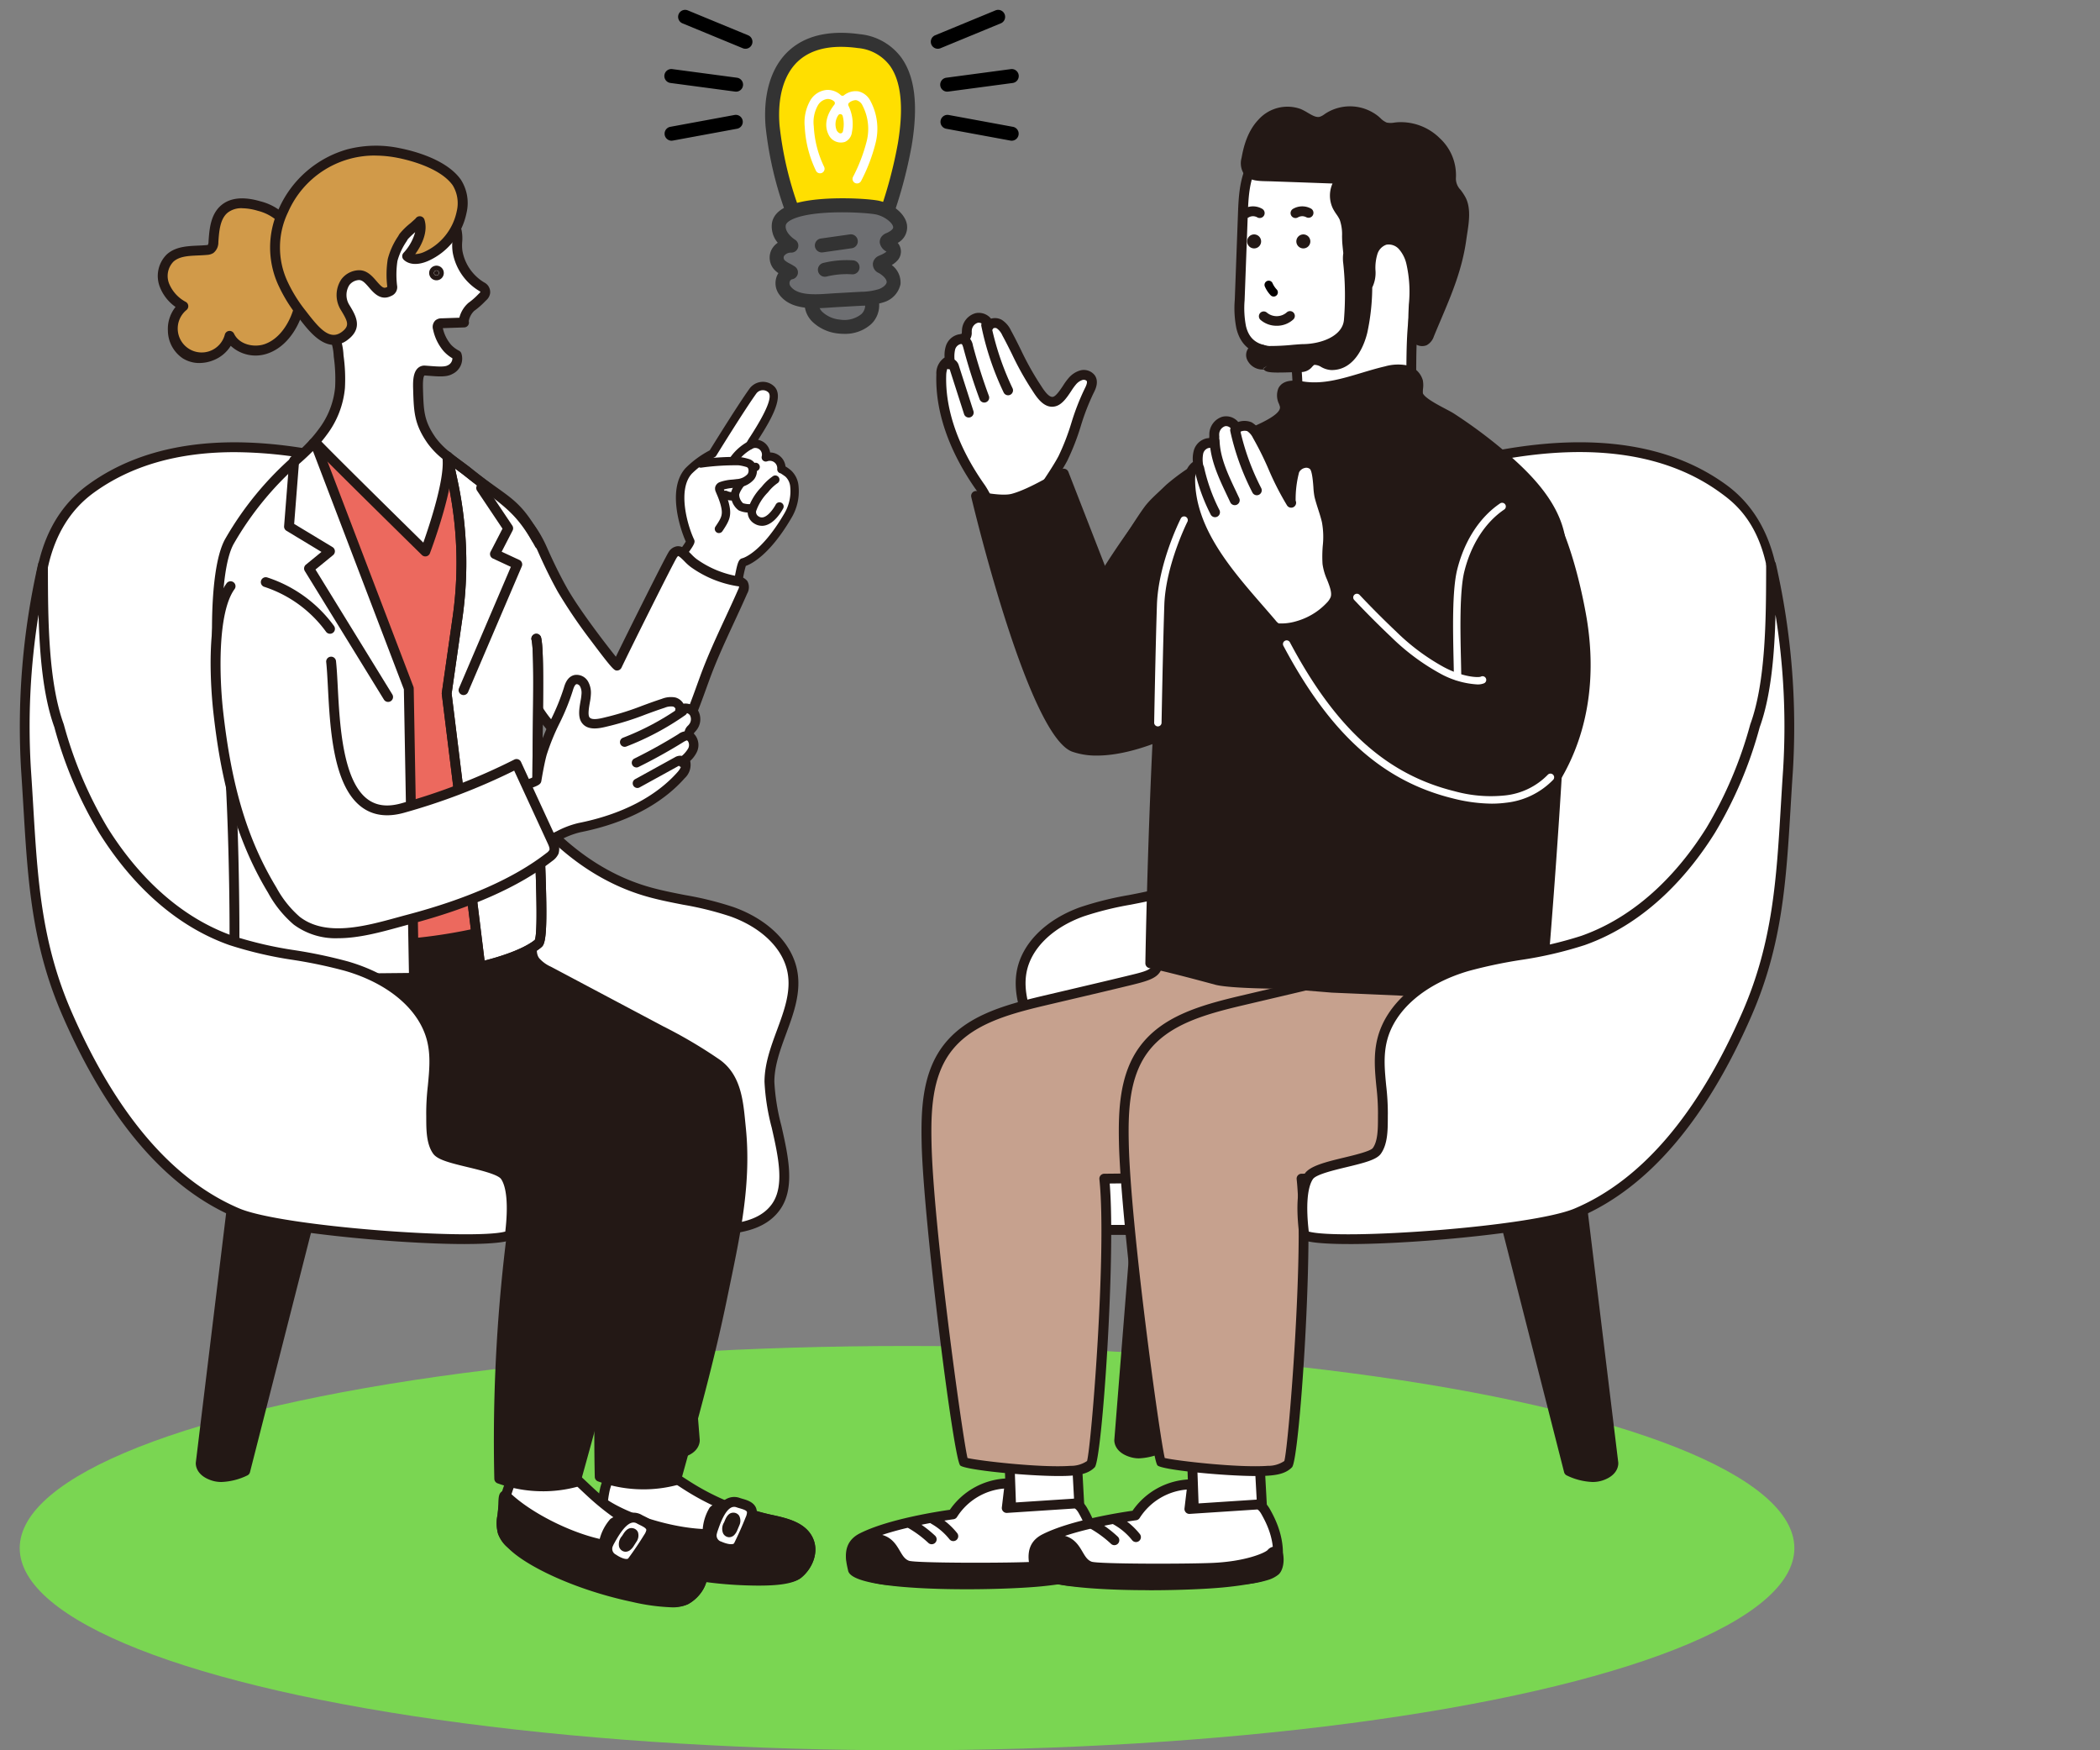 <svg xmlns="http://www.w3.org/2000/svg" xmlns:xlink="http://www.w3.org/1999/xlink" width="426" height="355" viewBox="0 0 426 355">
  <rect x="0" y="0" width="426" height="355" fill="#808080" stroke="none"/>
  <defs>
    <clipPath id="clip-path">
      <rect id="長方形_638" data-name="長方形 638" width="426" height="355" transform="translate(2056 3036)" fill="#fff" stroke="#707070" stroke-width="1"/>
    </clipPath>
    <clipPath id="clip-path-2">
      <rect id="長方形_637" data-name="長方形 637" width="360" height="324" fill="none"/>
    </clipPath>
  </defs>
  <g id="マスクグループ_682" data-name="マスクグループ 682" transform="translate(-2056 -3036)" clip-path="url(#clip-path)">
    <ellipse id="楕円形_13" data-name="楕円形 13" cx="180" cy="41" rx="180" ry="41" transform="translate(2060 3309)" fill="#7ad652"/>
    <g id="グループ_1021" data-name="グループ 1021" transform="translate(2060 3038)">
      <g id="グループ_1020" data-name="グループ 1020" clip-path="url(#clip-path-2)">
        <path id="パス_45944" data-name="パス 45944" d="M228.948,216.054l-5.9,74.079s-.123,1.71,2.687,2.486,6.4-1.26,6.4-1.26l14.783-70Z" fill="#231815"/>
        <path id="パス_45945" data-name="パス 45945" d="M227.113,293.791a6.2,6.2,0,0,1-1.647-.21c-3.559-.981-3.426-3.416-3.418-3.52l5.9-74.086a1,1,0,0,1,1.278-.878l17.963,5.3a1,1,0,0,1,.7,1.164l-14.783,70a1,1,0,0,1-.485.662,12.763,12.763,0,0,1-5.508,1.563m-3.073-3.579s.058.92,1.957,1.444,4.319-.513,5.252-.967l14.494-68.635-15.9-4.694-5.807,72.853Z" fill="#231815"/>
        <path id="パス_45946" data-name="パス 45946" d="M314.315,220.982l8.97,73.771s.193,1.7-2.583,2.6-6.443-.994-6.443-.994L296.587,227.03Z" fill="#231815"/>
        <path id="パス_45947" data-name="パス 45947" d="M319.052,298.583a13.029,13.029,0,0,1-5.249-1.341,1,1,0,0,1-.512-.641l-17.672-69.329a1,1,0,0,1,.646-1.192l17.728-6.043a1,1,0,0,1,1.313.824l8.97,73.771c.013.11.247,2.538-3.268,3.666a6.4,6.4,0,0,1-1.956.285m-3.942-2.935c.951.415,3.423,1.348,5.287.748,1.887-.605,1.892-1.533,1.891-1.573l-8.816-72.5-15.689,5.348Z" fill="#231815"/>
        <path id="パス_45948" data-name="パス 45948" d="M279.543,223.1c1.151-6.95,3.19-14.543,9.108-18.367,2.943-1.9,6.479-2.6,9.907-3.325,10.8-2.288,23.827-4.072,32.58-11.343,8.031-6.669,12.514-16.893,15.993-26.475,6.523-17.969,17.6-52.534-1.571-66.465-12.82-9.318-29.576-9.695-45.172-6.859-9.654,1.755-15.7,9.159-18.3,18.292a184.391,184.391,0,0,1-17.331,41.607c-7.014,12.676-17.424,24.291-31.7,28.561-5.776,1.727-11.9,2.176-17.575,4.217s-11.146,6.253-12.234,12.182c-1.385,7.55,4.665,14.635,4.669,22.311.005,7.562-5.687,18.959-1.423,25.206,2.994,4.386,9.184,4.823,14.5,4.823,14.307,0,28.635.231,42.94,0,11.324-.184,15.614-13.369,15.614-24.363" fill="#fff"/>
        <path id="パス_45949" data-name="パス 45949" d="M249.538,248.561c-4.781,0-9.542-.026-14.224-.051-4.777-.026-9.528-.027-14.325-.051-6.093,0-12.166-.637-15.321-5.26-3-4.389-1.561-10.748-.172-16.9a43.405,43.405,0,0,0,1.421-8.87c0-3.288-1.222-6.594-2.4-9.79-1.505-4.077-3.06-8.292-2.251-12.7,1.021-5.572,5.836-10.409,12.878-12.942a66.781,66.781,0,0,1,9.875-2.458c2.57-.5,5.229-1.022,7.752-1.776,15.425-4.613,25.435-17.82,31.116-28.088a184.318,184.318,0,0,0,17.244-41.4c2.96-10.41,9.914-17.335,19.08-19,19.245-3.5,34.7-1.133,45.937,7.034,20.942,15.222,6.627,54.655,1.923,67.613-3.437,9.466-8.06,20.065-16.293,26.9-7.809,6.485-18.911,8.71-28.706,10.672-1.464.294-2.9.582-4.307.879l-.393.083c-3.2.676-6.5,1.375-9.178,3.1-5.637,3.643-7.541,10.937-8.652,17.611-.022,12.463-5.156,25.093-16.6,25.279-4.781.078-9.6.1-14.407.1m-28.455-2.1c4.746,0,9.493.025,14.241.051,9.374.051,19.068.1,28.589-.053,11.549-.187,14.631-14.775,14.631-23.365a.97.97,0,0,1,.013-.162c1.111-6.711,3.2-14.94,9.551-19.043,2.986-1.93,6.475-2.668,9.849-3.38l.393-.083c1.41-.3,2.857-.589,4.328-.884,9.563-1.916,20.4-4.088,27.822-10.25,7.866-6.533,12.346-16.834,15.692-26.049,18.506-50.977,3.659-61.769-1.219-65.316-10.778-7.834-25.721-10.084-44.4-6.684-11.484,2.088-15.9,11.912-17.516,17.583a186.272,186.272,0,0,1-17.418,41.817c-5.861,10.593-16.221,24.228-32.292,29.034-2.616.783-5.323,1.311-7.941,1.823a65.372,65.372,0,0,0-9.582,2.377c-6.365,2.289-10.7,6.559-11.59,11.423-.709,3.871.685,7.649,2.161,11.65,1.24,3.36,2.523,6.835,2.525,10.48a44.651,44.651,0,0,1-1.471,9.311c-1.294,5.732-2.633,11.66-.126,15.332,2.647,3.878,8.175,4.385,13.765,4.388" fill="#231815"/>
        <path id="パス_45950" data-name="パス 45950" d="M214.334,292.048l.708,13-13.843.969-.54-15.23Z" fill="#fff"/>
        <path id="パス_45951" data-name="パス 45951" d="M201.2,307.019a1,1,0,0,1-1-.963l-.541-15.231a1,1,0,0,1,.312-.761.985.985,0,0,1,.778-.269l13.675,1.258a1,1,0,0,1,.906.94l.708,13a1,1,0,0,1-.927,1.05l-13.843.97h-.07m.5-15.131.464,13.064,11.83-.829-.608-11.16Z" fill="#231815"/>
        <path id="パス_45952" data-name="パス 45952" d="M189.288,305.149h0a13.589,13.589,0,0,1,11.153-6.294l.373-.016-.6,5.018,13.631-.891s.875-.3,1.873,1.49,3.338,6.15,2.149,11.2c-.351,1.489-4.67,2.506-10.608,3.1-14.188,1.416-37.616.41-38.235-2.371-.427-1.922-1.287-4.886,1.817-6.464,6.25-3.177,18.442-4.766,18.442-4.766" fill="#fff"/>
        <path id="パス_45953" data-name="パス 45953" d="M192.087,320.34c-11.142,0-23.392-.865-24.033-3.744l-.067-.3c-.431-1.9-1.235-5.425,2.406-7.276,5.7-2.9,15.949-4.47,18.295-4.8a14.744,14.744,0,0,1,11.709-6.365l.373-.017a1,1,0,0,1,1.037,1.115l-.455,3.827,12.354-.808c.5-.094,1.739-.07,2.89,1.995.879,1.578,3.552,6.38,2.249,11.911-.306,1.3-1.887,2.9-11.482,3.864-3.339.333-9.139.6-15.276.6m-22.1-4.27c1.824,1.889,22.688,3.134,37.182,1.687,9.026-.9,9.733-2.33,9.738-2.345,1.123-4.767-1.184-8.91-2.052-10.47-.431-.773-.757-.953-.844-.989-.03,0-.061.008-.092.01l-13.631.891a1,1,0,0,1-1.057-1.114l.454-3.828a12.528,12.528,0,0,0-9.534,5.748,1,1,0,0,1-.729.48c-.121.015-12.1,1.6-18.119,4.666-2.091,1.062-1.885,2.764-1.364,5.052Zm.021.089h0m19.284-11.01Zm24.885-1.238h0m0,0h0" fill="#231815"/>
        <path id="パス_45954" data-name="パス 45954" d="M204.735,315.814c7.231-.283,11.283-2.145,12.042-2.89,1.849-1.814,1.939,2.5.867,3.481a5.19,5.19,0,0,1-1.766.907c-2.7.976-5.772.75-8.669,1.142-3.544.48-24.825.922-31.795-.043-3.1-.429-7.237-1.67-6.665-5.181.359-2.206,2.817-3.421,5.205-3.1,3.853.512,3.359,4.359,6.1,5.374,1.574.583,19.426.518,24.683.313" fill="#231815"/>
        <path id="パス_45955" data-name="パス 45955" d="M190.053,319.989a132.738,132.738,0,0,1-14.776-.588c-3.341-.463-5.616-1.484-6.76-3.033a4.208,4.208,0,0,1-.753-3.3c.427-2.62,3.206-4.351,6.323-3.932,2.65.352,3.651,2.052,4.455,3.417.554.944.994,1.69,1.858,2.01,1.5.472,18.547.475,24.3.252,6.85-.268,10.793-2.029,11.38-2.605a1.909,1.909,0,0,1,1.913-.667,1.86,1.86,0,0,1,1.233,1.524c.261,1.122.093,3.161-.9,4.073a6.042,6.042,0,0,1-2.1,1.109,21.135,21.135,0,0,1-5.959.944c-.968.06-1.968.122-2.914.25-2.087.282-9.737.545-17.291.545m-16.834-8.912c-1.589,0-3.237.8-3.483,2.313a2.258,2.258,0,0,0,.388,1.792c.79,1.069,2.716,1.865,5.427,2.24,6.8.941,27.974.523,31.525.042,1.018-.137,2.055-.2,3.057-.263a19.4,19.4,0,0,0,5.4-.829,4.437,4.437,0,0,0,1.431-.7,3.232,3.232,0,0,0,.358-1.9c-1.314,1.089-5.664,2.77-12.552,3.04-3.745.146-23.091.357-25.069-.375a5.714,5.714,0,0,1-2.886-2.869c-.732-1.245-1.312-2.227-3-2.451a4.487,4.487,0,0,0-.6-.04m31.517,4.737Z" fill="#231815"/>
        <path id="パス_45956" data-name="パス 45956" d="M189.389,310.575a1,1,0,0,1-.785-.38,12.812,12.812,0,0,0-3.693-3.145,1,1,0,0,1,.99-1.735,14.829,14.829,0,0,1,4.272,3.643,1,1,0,0,1-.784,1.617" fill="#231815"/>
        <path id="パス_45957" data-name="パス 45957" d="M185.008,311.212a.994.994,0,0,1-.683-.27,22.382,22.382,0,0,0-4.035-3,1,1,0,0,1,1.007-1.726,24.382,24.382,0,0,1,4.394,3.265,1,1,0,0,1-.683,1.727" fill="#231815"/>
        <path id="パス_45958" data-name="パス 45958" d="M246.4,309.363a1.715,1.715,0,1,0,1.7-1.5,1.611,1.611,0,0,0-1.7,1.5" fill="#231815"/>
        <path id="パス_45959" data-name="パス 45959" d="M248.1,311.865a2.508,2.508,0,1,1,2.7-2.5,2.609,2.609,0,0,1-2.7,2.5m0-3.005c-.374,0-.7.236-.7.5s.328.5.7.5.7-.236.7-.5-.328-.5-.7-.5" fill="#231815"/>
        <path id="パス_45960" data-name="パス 45960" d="M211.181,103.373a6.18,6.18,0,0,0-.924-3.846c-.166-.34-1.929-3.285-1.713-3.6.014-.02,2.126-3.123,3.075-4.961,2.214-4.289,3.117-9.423,5.331-13.712.417-.808.828-1.807.311-2.561a1.828,1.828,0,0,0-1.953-.577,3.894,3.894,0,0,0-1.764,1.189c-.97,1.032-2.184,3.737-3.642,4.13-1.8.484-3.147-2.056-3.943-3.24-2.264-3.371-3.8-7.122-5.745-10.66a4.242,4.242,0,0,0-1.517-1.808,1.552,1.552,0,0,0-2.114.474,2,2,0,0,0-2.468-1.7,2.75,2.75,0,0,0-1.982,2.5c-.04.59.014,1.317-.515,1.62a2.642,2.642,0,0,1-.933.179,2.51,2.51,0,0,0-1.885,1.784,6.92,6.92,0,0,0-.129,2.658c-1.229.054-1.684,1.566-1.725,2.745-.286,8.231,3.218,16.23,8.057,23.037,3.034,4.268,2.229,10.542,9.455,10.228a8.971,8.971,0,0,0,5.041-1.55,4.006,4.006,0,0,0,1.682-2.326" fill="#fff"/>
        <path id="パス_45961" data-name="パス 45961" d="M203.957,108.259c-5.3,0-6.651-3.54-7.851-6.675a17.794,17.794,0,0,0-1.917-3.985c-5.653-7.952-8.5-16.131-8.242-23.65a3.849,3.849,0,0,1,1.672-3.437,6.291,6.291,0,0,1,.229-2.233,3.485,3.485,0,0,1,2.688-2.469c.112-.017.226-.028.342-.037.058,0,.136-.012.2-.019a3.787,3.787,0,0,0,.049-.544l.014-.277a3.76,3.76,0,0,1,2.751-3.409,3.206,3.206,0,0,1,2.678.641,2.838,2.838,0,0,1,.463.467,2.867,2.867,0,0,1,2.147.216,5.148,5.148,0,0,1,1.912,2.2c.708,1.289,1.367,2.614,2,3.9a59.523,59.523,0,0,0,3.7,6.693c.1.143.2.305.312.479.621.969,1.661,2.586,2.542,2.354.617-.167,1.472-1.454,2.038-2.305a12.254,12.254,0,0,1,1.135-1.544,4.894,4.894,0,0,1,2.235-1.471,2.806,2.806,0,0,1,3.035.978c.914,1.334.1,2.91-.247,3.583a46.839,46.839,0,0,0-2.6,6.711,48.294,48.294,0,0,1-2.726,7c-.784,1.516-2.324,3.853-2.909,4.726.172.417.593,1.22,1.257,2.4.152.27.263.468.3.546a7.041,7.041,0,0,1,1,4.491A4.98,4.98,0,0,1,210.1,106.5a9.832,9.832,0,0,1-5.6,1.75c-.185.008-.367.012-.544.012m-9.409-44.813a.929.929,0,0,0-.206.022,1.763,1.763,0,0,0-1.213,1.6l-.011.232a2.393,2.393,0,0,1-1,2.188,2.465,2.465,0,0,1-1.071.279c-.07.006-.14.011-.208.021a1.556,1.556,0,0,0-1.083,1.1,6.157,6.157,0,0,0-.085,2.275,1,1,0,0,1-.952,1.078c-.444.02-.741.922-.771,1.782-.245,7.078,2.477,14.832,7.873,22.424a19.352,19.352,0,0,1,2.155,4.428c1.237,3.233,2.13,5.565,6.442,5.382a7.914,7.914,0,0,0,4.483-1.36,3.1,3.1,0,0,0,1.308-1.738,5.354,5.354,0,0,0-.845-3.2c-.033-.066-.124-.224-.244-.439-1.63-2.89-1.839-3.512-1.4-4.162.022-.032,2.1-3.1,3.012-4.857a46.837,46.837,0,0,0,2.6-6.711,48.2,48.2,0,0,1,2.726-7c.408-.789.534-1.307.375-1.539a.885.885,0,0,0-.871-.177,2.928,2.928,0,0,0-1.3.909,11.238,11.238,0,0,0-.927,1.282c-.862,1.3-1.838,2.765-3.182,3.128-2.294.622-3.828-1.775-4.744-3.2-.1-.161-.2-.312-.288-.444a60.882,60.882,0,0,1-3.828-6.917c-.628-1.263-1.278-2.57-1.964-3.819a3.423,3.423,0,0,0-1.119-1.412.757.757,0,0,0-.722,0,1,1,0,0,1-1.913-.419.66.66,0,0,0-.273-.463,1.256,1.256,0,0,0-.763-.273m16.633,39.927Z" fill="#231815"/>
        <path id="パス_45962" data-name="パス 45962" d="M192.518,82.684a1,1,0,0,1-.951-.694l-2.914-9.09a.979.979,0,0,1-.655-.2,1,1,0,0,1-.192-1.4,1.337,1.337,0,0,1,.928-.517,1.558,1.558,0,0,1,1.152.348,2.173,2.173,0,0,1,.639,1.064l2.944,9.185a1,1,0,0,1-.646,1.256,1.016,1.016,0,0,1-.3.048" fill="#231815"/>
        <path id="パス_45963" data-name="パス 45963" d="M195.667,79.647a1,1,0,0,1-.936-.652c-1.261-3.4-2.368-6.89-3.292-10.385-.211-.8-.385-.9-.433-.915a1,1,0,1,1,.516-1.93A2.976,2.976,0,0,1,193.37,68.1c.908,3.432,2,6.865,3.233,10.2a1,1,0,0,1-.936,1.346" fill="#231815"/>
        <path id="パス_45964" data-name="パス 45964" d="M200.5,78.173a1,1,0,0,1-.9-.568,58.288,58.288,0,0,1-4.533-13.5,1,1,0,0,1,1.957-.4A56.242,56.242,0,0,0,201.4,76.743a1,1,0,0,1-.47,1.332.989.989,0,0,1-.431.1" fill="#231815"/>
        <path id="パス_45965" data-name="パス 45965" d="M233.18,97.14a40.425,40.425,0,0,0-5.075,5.847,166.456,166.456,0,0,0-12.5,19.348,12.468,12.468,0,0,0-1.582,3.863c-.454,2.7.839,5.353,2.1,7.8,1.106,2.146,2.309,4.4,4.417,5.682a12.492,12.492,0,0,0,6.5,1.36c3.828.011,8.035-.617,10.544-3.386a13.682,13.682,0,0,0,2.351-4.2q1.422-3.534,2.519-7.176c1.153-3.831,2.032-7.731,2.91-11.629l1.566-6.954q.968-4.292,1.934-8.582A10.32,10.32,0,0,0,249.1,93.7c-2.324-7.161-12.972.773-15.915,3.438" fill="#231815"/>
        <path id="パス_45966" data-name="パス 45966" d="M227.135,142.043h-.1a13.445,13.445,0,0,1-7.018-1.506c-2.413-1.472-3.728-4.026-4.784-6.079-1.151-2.234-2.726-5.294-2.2-8.426a13.2,13.2,0,0,1,1.692-4.179,167.82,167.82,0,0,1,12.581-19.464,41.561,41.561,0,0,1,5.2-5.989c.087-.079,8.784-7.879,14.194-6.436a4.782,4.782,0,0,1,3.342,3.43c.666,2.052.18,4.21-.211,5.944l-3.5,15.537c-.869,3.858-1.765,7.836-2.929,11.7-.737,2.447-1.594,4.889-2.548,7.26a14.566,14.566,0,0,1-2.537,4.5c-2.265,2.5-5.925,3.715-11.187,3.715m6.716-44.163h0a39.9,39.9,0,0,0-4.947,5.706,166.06,166.06,0,0,0-12.43,19.231,11.612,11.612,0,0,0-1.47,3.547c-.386,2.29.679,4.607,2,7.181,1.2,2.327,2.257,4.194,4.049,5.287a11.692,11.692,0,0,0,5.983,1.214h.1c4.665,0,7.839-1,9.7-3.059a12.863,12.863,0,0,0,2.164-3.9c.932-2.316,1.769-4.7,2.489-7.091,1.143-3.793,2.032-7.736,2.891-11.549l3.5-15.547a9.577,9.577,0,0,0,.26-4.89,2.854,2.854,0,0,0-1.957-2.116c-3.341-.887-9.756,3.648-12.338,5.986" fill="#231815"/>
        <path id="パス_45967" data-name="パス 45967" d="M251.389,292.238l.708,13-13.843.97-.54-15.231Z" fill="#fff"/>
        <path id="パス_45968" data-name="パス 45968" d="M238.254,307.209a1,1,0,0,1-1-.963l-.541-15.23a1,1,0,0,1,1.09-1.03l13.675,1.257a1,1,0,0,1,.906.94l.708,13a1,1,0,0,1-.927,1.05l-13.843.97h-.07m.5-15.131.464,13.064,11.83-.829-.608-11.16Z" fill="#231815"/>
        <path id="パス_45969" data-name="パス 45969" d="M226.343,305.339h0a13.589,13.589,0,0,1,11.153-6.294l.373-.016-.6,5.018,13.632-.891s.874-.3,1.873,1.49,3.338,6.15,2.149,11.2c-.351,1.489-4.67,2.506-10.609,3.1-14.187,1.416-37.615.41-38.234-2.371-.428-1.922-1.287-4.886,1.817-6.464,6.249-3.177,18.442-4.766,18.442-4.766" fill="#fff"/>
        <path id="パス_45970" data-name="パス 45970" d="M229.14,320.53c-11.142,0-23.391-.866-24.031-3.744l-.067-.294c-.432-1.9-1.235-5.427,2.406-7.277,5.7-2.9,15.949-4.47,18.295-4.8a14.744,14.744,0,0,1,11.709-6.365l.373-.017a1,1,0,0,1,1.036,1.118l-.454,3.826,12.354-.808c.5-.094,1.739-.071,2.889,2,.879,1.577,3.553,6.379,2.249,11.91-.3,1.3-1.886,2.906-11.482,3.863-3.339.333-9.141.6-15.277.6m-22.1-4.27c1.824,1.888,22.688,3.132,37.181,1.687,9.026-.9,9.733-2.331,9.739-2.345,1.123-4.767-1.184-8.91-2.053-10.47-.431-.773-.755-.953-.843-.989-.03,0-.061.008-.092.01l-13.631.891a.988.988,0,0,1-.79-.31,1,1,0,0,1-.268-.8l.455-3.828a12.527,12.527,0,0,0-9.535,5.748,1,1,0,0,1-.729.479c-.12.016-12.1,1.6-18.119,4.667-2.091,1.062-1.884,2.764-1.363,5.052Zm.02.089h0m19.285-11.01Zm24.885-1.238h0m0,0h0m0,0h0" fill="#231815"/>
        <path id="パス_45971" data-name="パス 45971" d="M241.79,316c7.231-.283,11.282-2.146,12.042-2.89,1.849-1.814,1.939,2.5.867,3.481a5.19,5.19,0,0,1-1.766.907c-2.7.976-5.772.75-8.669,1.142-3.544.48-24.825.922-31.8-.043-3.1-.429-7.237-1.67-6.665-5.181.359-2.206,2.817-3.421,5.205-3.1,3.853.512,3.359,4.359,6.1,5.374,1.574.583,19.426.518,24.683.313" fill="#231815"/>
        <path id="パス_45972" data-name="パス 45972" d="M227.108,320.179a132.72,132.72,0,0,1-14.777-.589c-3.342-.463-5.616-1.483-6.76-3.033a4.212,4.212,0,0,1-.753-3.3c.427-2.62,3.205-4.349,6.323-3.932,2.651.352,3.651,2.052,4.455,3.418.555.944.994,1.689,1.858,2.01,1.5.474,18.549.477,24.3.251,6.849-.267,10.793-2.028,11.381-2.605a1.905,1.905,0,0,1,1.912-.667,1.858,1.858,0,0,1,1.233,1.523c.262,1.122.094,3.161-.9,4.074a6.066,6.066,0,0,1-2.1,1.11,21.176,21.176,0,0,1-5.96.943c-.967.06-1.968.122-2.914.25-2.086.282-9.735.546-17.29.546m-16.833-8.913c-1.591,0-3.239.8-3.485,2.313a2.258,2.258,0,0,0,.388,1.792c.79,1.069,2.717,1.865,5.427,2.24,6.806.944,27.975.523,31.525.043,1.019-.138,2.056-.2,3.059-.264a19.446,19.446,0,0,0,5.4-.828,4.47,4.47,0,0,0,1.431-.7,3.223,3.223,0,0,0,.357-1.9c-1.314,1.089-5.664,2.771-12.552,3.04-3.745.147-23.089.359-25.069-.375a5.722,5.722,0,0,1-2.886-2.869c-.732-1.245-1.311-2.227-3-2.452a4.635,4.635,0,0,0-.6-.039" fill="#231815"/>
        <path id="パス_45973" data-name="パス 45973" d="M226.444,310.766a1,1,0,0,1-.785-.38,12.806,12.806,0,0,0-3.692-3.145,1,1,0,1,1,.989-1.735,14.843,14.843,0,0,1,4.272,3.643,1,1,0,0,1-.784,1.617" fill="#231815"/>
        <path id="パス_45974" data-name="パス 45974" d="M222.063,311.4a1,1,0,0,1-.683-.27,22.4,22.4,0,0,0-4.035-3,1,1,0,1,1,1.007-1.725,24.427,24.427,0,0,1,4.394,3.265,1,1,0,0,1-.683,1.727" fill="#231815"/>
        <path id="パス_45975" data-name="パス 45975" d="M216.294,122.822a1,1,0,0,1-.86-1.5c.387-.656,9.5-16.121,12.735-20.506,3.31-4.493,14.885-11.831,15.376-12.141a1,1,0,1,1,1.067,1.688c-.117.074-11.747,7.446-14.835,11.638-3.169,4.3-12.527,20.175-12.621,20.334a1,1,0,0,1-.862.492" fill="#231815"/>
        <path id="パス_45976" data-name="パス 45976" d="M224.977,127.914,211.792,94.058s-6.445,4.069-10.361,5.076c-2.458.632-7.439-.555-7.439-.555S205.5,146.54,213.86,149.525s21.647-4.206,21.647-4.206Z" fill="#231815"/>
        <path id="パス_45977" data-name="パス 45977" d="M218.527,151.25a14.89,14.89,0,0,1-5-.784c-8.616-3.079-19.312-46.691-20.5-51.654a1,1,0,0,1,1.2-1.2c1.319.314,5.139,1.026,6.958.559,3.718-.957,10.013-4.914,10.077-4.954a1,1,0,0,1,1.463.482l13.186,33.857a1,1,0,1,1-1.861.724L211.294,95.533c-2.011,1.2-6.508,3.769-9.614,4.568a17.34,17.34,0,0,1-6.346-.225c8.211,33.693,15.755,47.6,18.862,48.709,7.846,2.8,20.707-4.075,20.836-4.144a1,1,0,1,1,.951,1.756c-.458.248-9.45,5.053-17.456,5.053" fill="#231815"/>
        <path id="パス_45978" data-name="パス 45978" d="M267.738,171.319l-37.065,1.49c-.038,0,.4,15.024.418,15.863.141,6.969-.049,6.743-6.822,8.383-5.536,1.342-11.088,2.625-16.631,3.937-7.309,1.73-15.241,3.858-19.68,9.915-3.878,5.291-4.133,12.336-4,18.894.373,17.853,6.85,64.1,7.5,64.694.6.543,15.235,2.294,21.748,1.81,1.488-.11,3.109-.325,4.142-1.4.865-.9,4.258-42.816,2.654-57.846,9.446-.085,19.1-.205,28-3.385,26.487-9.467,19.624-39.9,19.733-62.354" fill="#c6a18e"/>
        <path id="パス_45979" data-name="パス 45979" d="M210.873,297.375c-6.758,0-19.085-1.232-20.082-2.142-1.377-1.255-7.51-50.139-7.829-65.41-.135-6.487.066-13.879,4.189-19.505,4.506-6.147,12.153-8.378,20.256-10.3l5.532-1.3c3.7-.87,7.4-1.739,11.1-2.633l.735-.178c2.731-.657,4.236-1.019,4.8-1.766.586-.772.581-2.486.52-5.448-.005-.248-.047-1.733-.1-3.7-.066-2.351-.151-5.389-.217-7.841-.142-5.3-.142-5.3.861-5.338l37.065-1.491a1,1,0,0,1,1.039,1c-.019,3.779.159,7.729.347,11.911.914,20.281,1.95,43.267-20.743,51.378-8.8,3.145-18.149,3.347-27.236,3.433,1.245,15-1.554,56.012-3.03,57.548-1.226,1.279-3.027,1.576-4.789,1.707-.672.05-1.491.073-2.413.073m-18.61-3.653c2.371.565,14.917,2.031,20.875,1.588a5.794,5.794,0,0,0,3.375-.98c.881-3.228,4.038-42.774,2.5-57.166a1,1,0,0,1,.985-1.1c9.26-.083,18.836-.17,27.669-3.326,21.3-7.615,20.345-28.861,19.42-49.408-.173-3.826-.337-7.46-.351-10.967l-35.054,1.41c.05,2.216.209,7.855.3,11.167.056,1.977.1,3.468.1,3.717.144,7.09-.24,7.6-6.853,9.2l-.732.176c-3.7.9-7.4,1.767-11.108,2.637l-5.528,1.3c-7.726,1.829-15,3.934-19.1,9.534-3.755,5.122-3.932,12.123-3.8,18.282.351,16.842,6.21,59.27,7.3,63.941" fill="#231815"/>
        <path id="パス_45980" data-name="パス 45980" d="M307.763,171.319l-37.065,1.49c-.037,0,.4,15.024.418,15.863.141,6.969-.048,6.743-6.822,8.383-5.536,1.342-11.088,2.625-16.631,3.937-7.309,1.73-15.241,3.858-19.68,9.915-3.878,5.291-4.133,12.336-4,18.894.373,17.853,6.85,64.1,7.5,64.694.6.543,15.235,2.294,21.748,1.81,1.488-.11,3.109-.325,4.142-1.4.865-.9,4.258-42.816,2.654-57.846,9.446-.085,19.1-.205,28-3.385,26.487-9.467,19.624-39.9,19.733-62.354" fill="#c6a18e"/>
        <path id="パス_45981" data-name="パス 45981" d="M250.9,297.374c-6.758,0-19.086-1.232-20.082-2.141-1.378-1.257-7.511-50.141-7.83-65.41-.135-6.487.066-13.88,4.19-19.506,4.505-6.147,12.152-8.378,20.255-10.3l5.525-1.3c3.7-.87,7.406-1.74,11.1-2.635l.734-.177c2.732-.658,4.237-1.02,4.8-1.767.586-.772.581-2.485.52-5.448-.005-.248-.046-1.733-.1-3.7-.066-2.35-.151-5.389-.217-7.84-.142-5.3-.142-5.3.861-5.339l37.065-1.491a1,1,0,0,1,1.039,1c-.019,3.78.159,7.73.347,11.912.915,20.28,1.95,43.267-20.743,51.377-8.8,3.145-18.149,3.347-27.236,3.433,1.245,15-1.554,56.013-3.03,57.549-1.226,1.279-3.026,1.576-4.789,1.706-.672.05-1.491.073-2.412.073m-18.611-3.653c2.371.566,14.913,2.031,20.875,1.589a5.8,5.8,0,0,0,3.375-.98c.881-3.229,4.038-42.775,2.5-57.167a1,1,0,0,1,.985-1.1c9.26-.083,18.836-.169,27.669-3.326,21.3-7.615,20.345-28.861,19.42-49.407-.173-3.827-.336-7.46-.351-10.967L271.7,173.768c.051,2.216.209,7.855.3,11.167.056,1.977.1,3.468.1,3.717.144,7.09-.24,7.606-6.853,9.2l-.732.177c-3.7.9-7.408,1.767-11.115,2.638l-5.521,1.3c-7.727,1.829-15,3.934-19.1,9.533-3.755,5.124-3.932,12.124-3.8,18.284.351,16.84,6.21,59.269,7.3,63.94" fill="#231815"/>
        <path id="パス_45982" data-name="パス 45982" d="M283.73,80.43a11.145,11.145,0,0,1-1.433-4.614c0-5-.1-14.229,1.374-16.8,2.4-4.182,2.433-15.1,1.4-19.985-1.542-7.288-4.921-10.534-11.965-12.006a56.406,56.406,0,0,0-10.928-1.3,24.656,24.656,0,0,0-3.3.118,11.248,11.248,0,0,0-9.331,6.618c-1.183,2.871-1.314,6.049-1.429,9.151q-.319,8.625-.64,17.25a20.03,20.03,0,0,0,.31,5.547c.987,4.006,3.945,4.814,7.668,5.012,1.072.057,3.618.648,3.481,1.668s1.121,8.5-.771,10.571a20.709,20.709,0,0,1-3.34,2.461l1.741,1.848c3.483,3.7,10.959,4.418,15.788,2.57,5.435-2.079,11.37-8.11,11.37-8.11" fill="#fff"/>
        <path id="パス_45983" data-name="パス 45983" d="M260.374,48.383a1.419,1.419,0,1,1,1.437-1.418,1.419,1.419,0,0,1-1.437,1.418" fill="#231815"/>
        <path id="パス_45984" data-name="パス 45984" d="M250.388,48.383a1.419,1.419,0,1,1,1.437-1.418,1.419,1.419,0,0,1-1.437,1.418" fill="#231815"/>
        <path id="パス_45985" data-name="パス 45985" d="M254.2,58.131a.849.849,0,0,1-.42-.223,6.1,6.1,0,0,1-1.209-1.822.852.852,0,0,1,1.571-.658,4.465,4.465,0,0,0,.824,1.259.851.851,0,0,1-.766,1.444" fill="#040000"/>
        <path id="パス_45986" data-name="パス 45986" d="M266.605,90.509c-4.043,0-8.272-1.211-10.761-3.854L254.1,84.807a1,1,0,0,1,.212-1.54,19.07,19.07,0,0,0,3.117-2.279c1.136-1.247.759-6.034.6-8.078a17.171,17.171,0,0,1-.094-1.766,5.89,5.89,0,0,0-2.529-.725c-3.769-.2-7.418-1.038-8.585-5.77a20.831,20.831,0,0,1-.338-5.823l.64-17.25c.111-3.01.237-6.423,1.5-9.494a12.253,12.253,0,0,1,10.131-7.229,25.617,25.617,0,0,1,3.428-.125,56.674,56.674,0,0,1,11.124,1.319c7.556,1.579,11.127,5.161,12.738,12.776.984,4.653,1.158,16.042-1.512,20.69-1.258,2.187-1.248,10.764-1.243,15.371v.932a9.929,9.929,0,0,0,1.3,4.113,1,1,0,0,1-.152,1.2c-.249.253-6.152,6.21-11.726,8.343a17.438,17.438,0,0,1-6.111,1.036m-10.219-6.192.913.969c3.242,3.443,10.351,3.987,14.7,2.321,4.273-1.635,8.964-5.9,10.5-7.373a11.033,11.033,0,0,1-1.2-4.418v-.929c-.008-6.941.1-13.923,1.507-16.369,2.166-3.77,2.33-14.364,1.29-19.281-1.435-6.785-4.468-9.83-11.192-11.235a54.787,54.787,0,0,0-10.732-1.277,24.1,24.1,0,0,0-3.163.109,10.286,10.286,0,0,0-8.532,6.009c-1.13,2.741-1.244,5.825-1.354,8.807l-.64,17.25a19.29,19.29,0,0,0,.281,5.271c.814,3.3,3.091,4.059,6.751,4.254.754.04,3.109.4,4.025,1.507a1.638,1.638,0,0,1,.394,1.291c-.017.175.039.895.09,1.53.306,3.893.473,7.839-1.113,9.58a15.238,15.238,0,0,1-2.523,1.984" fill="#231815"/>
        <path id="パス_45987" data-name="パス 45987" d="M283.861,78.437c1.007,1.632,5.232,3.428,6.589,4.316a100.351,100.351,0,0,1,8.859,6.474c5.556,4.581,11.829,10.511,13.169,17.733,2.818,15.19-3.875,92.152-3.875,92.152l-13.985.219q-7.5.119-14.988-.423l-13.431-.576-9.442-.775s-11.059,0-14.029-.808c-9.973-2.712-13.387-3.376-13.387-3.376s1.409-84.725,7.046-95.19c2.59-4.808,6.947-8.565,11.631-11.475,2.175-1.35,9.53-3.493,8.551-6.608-.3-.965-.823-2.022-.342-2.918.69-1.286,2.636-1.021,4.128-.8,5.7.848,11.232-1.8,16.834-3.1a8.78,8.78,0,0,1,3.78-.243,3.364,3.364,0,0,1,2.686,2.318,22.077,22.077,0,0,1-.007,2.507,1.359,1.359,0,0,0,.213.573" fill="#231815"/>
        <path id="パス_45988" data-name="パス 45988" d="M291.958,200.351c-4.136,0-8.3-.15-12.4-.447l-13.4-.575-9.48-.777c-.373-.008-11.147-.007-14.21-.839-9.8-2.665-13.282-3.353-13.316-3.359a1,1,0,0,1-.807-1c.058-3.469,1.478-85.09,7.164-95.647,2.367-4.393,6.4-8.38,11.984-11.85a23.163,23.163,0,0,1,2.455-1.2c2.146-.962,6.143-2.754,5.67-4.258-.047-.149-.1-.3-.152-.453a3.9,3.9,0,0,1-.117-3.236c1.034-1.927,3.615-1.544,5.155-1.315,3.884.579,7.689-.564,11.717-1.772,1.548-.464,3.149-.945,4.745-1.314a9.678,9.678,0,0,1,4.214-.247,4.3,4.3,0,0,1,3.453,3.084,5.529,5.529,0,0,1,.039,1.694,5.374,5.374,0,0,0-.028.926h0a.471.471,0,0,0,.07.148c.58.938,2.936,2.183,4.5,3.007.733.386,1.365.72,1.79,1a100.67,100.67,0,0,1,8.947,6.539c5.9,4.868,12.129,10.852,13.515,18.321,2.811,15.149-3.588,89.272-3.862,92.42a1,1,0,0,1-.979.913l-13.985.219q-1.335.021-2.675.021m16.644-1.239Zm-78.248-6.544c1.521.336,5.3,1.223,12.635,3.218,2.33.633,10.729.772,13.768.772l9.523.779,13.392.574c4.963.358,9.973.5,14.93.422l13.082-.2c.735-8.664,6.409-76.981,3.811-90.986-1.276-6.85-7.2-12.512-12.829-17.15a98.446,98.446,0,0,0-8.771-6.409c-.346-.227-.94-.541-1.628-.9-1.96-1.035-4.4-2.323-5.264-3.723h0a2.355,2.355,0,0,1-.356-1,6.965,6.965,0,0,1,.025-1.295,3.961,3.961,0,0,0,0-1.1,2.391,2.391,0,0,0-1.918-1.553,7.952,7.952,0,0,0-3.346.239c-1.534.355-3.1.826-4.622,1.281-4.061,1.218-8.259,2.478-12.585,1.835-1.021-.152-2.73-.406-3.1.283-.2.364.019.984.246,1.64.059.17.117.34.169.507,1.005,3.2-3.482,5.209-6.759,6.679a22.486,22.486,0,0,0-2.217,1.077c-5.285,3.283-9.081,7.018-11.28,11.1-5.165,9.591-6.745,85.143-6.911,93.911" fill="#231815"/>
        <path id="パス_45989" data-name="パス 45989" d="M306.788,97.7c5.868,4.554,9.233,20.574,10.133,26.148,2.515,15.584-1.083,30.9-13.735,41.966-2.832,2.477-6.515,4.73-10.261,3.944a10.133,10.133,0,0,1-4.535-2.488c-6.594-5.842-7.634-15.469-6.726-24.03A76,76,0,0,1,303.9,97.553c.737-.726,2.229.415,3.174.869s-.058-1.708-.285-.719" fill="#231815"/>
        <path id="パス_45990" data-name="パス 45990" d="M294.471,170.919a8.468,8.468,0,0,1-1.751-.181,10.943,10.943,0,0,1-4.993-2.718c-7.325-6.49-7.88-17.114-7.056-24.882a76.628,76.628,0,0,1,22.527-46.3c.873-.858,2.014-.514,2.964-.044a1.161,1.161,0,0,1,.7-.348,1.43,1.43,0,0,1,1.395.942,2.334,2.334,0,0,1,.159.431c6.184,6.324,9.161,23.8,9.5,25.869,2.789,17.281-2.2,32.508-14.064,42.878-3.307,2.892-6.452,4.35-9.372,4.35m10.078-72.6a74.62,74.62,0,0,0-21.891,45.033c-.775,7.3-.294,17.251,6.394,23.177a9.023,9.023,0,0,0,4.079,2.259c2.751.575,5.914-.674,9.4-3.719,14.51-12.687,15.3-29.329,13.406-41.056-1.142-7.076-4.189-19.612-8.7-24.527a1.525,1.525,0,0,1-.6-.161c-.215-.1-.456-.237-.709-.38a5.3,5.3,0,0,0-1.383-.626" fill="#231815"/>
        <path id="パス_45991" data-name="パス 45991" d="M292.379,38.438c-.932-1.724-2.18-2.325-2.025-4.552.383-5.5-5.194-10.657-10.919-10.091a6.188,6.188,0,0,1-2.421.014,6.471,6.471,0,0,1-2.077-1.484,8.185,8.185,0,0,0-9.34-.571,5.862,5.862,0,0,1-1.621.9c-1.572.408-2.97-.949-4.45-1.6-2.518-1.111-5.645-.056-7.515,1.905a13.748,13.748,0,0,0-3.167,7.249c-.673,3.8,2.163,3.476,4.988,3.571,4.761.16,9.521.34,14.28.509a5,5,0,0,0-.822,5.584c.4.792,1.021,1.464,1.386,2.275.713,1.578.488,3.557.631,5.251.056.666.131,1.33.2,1.995a6.4,6.4,0,0,0-.018,1.983,61.525,61.525,0,0,1,.135,11.594c-.318,3.83-4.962,5.8-9.354,5.832-.917.007-6.8.63-7.628.311-4-1.543-3.474,2.959-.353,2.838a1.089,1.089,0,0,1,.649.086.749.749,0,0,1,.2.263c.31.525,5.942.12,6.659.172,1.541.112,1.674-1.359,2.772-1.459,1.326-.12,2.271,1.031,3.517,1.043,3.917.038,5.7-4.235,6.317-6.828a45.461,45.461,0,0,0,.981-9.254c.04-.054.085-.106.119-.163a5.944,5.944,0,0,0,.521-3.046,10.284,10.284,0,0,1,.469-3.612,3.9,3.9,0,0,1,2.5-2.488,3.764,3.764,0,0,1,3.535,1.192,7.945,7.945,0,0,1,1.746,3.455c1.228,4.47.227,8.72.449,13.2a5.789,5.789,0,0,0,.153,1.161,2.555,2.555,0,0,0,.348.8,1.506,1.506,0,0,0,1.77.64,2.216,2.216,0,0,0,.962-1.281c2.688-6.544,5.543-12.26,6.52-19.438.335-2.457,1.113-5.723-.093-7.953" fill="#231815"/>
        <path id="パス_45992" data-name="パス 45992" d="M255.372,73.565c-1.991,0-2.648-.168-3-.624a3.425,3.425,0,0,1-3.333-1.883,2.291,2.291,0,0,1,.319-2.567c.444-.471,1.507-1.137,3.642-.316a46.652,46.652,0,0,0,5.377-.25c.893-.07,1.607-.125,1.884-.127,3.958-.032,8.1-1.73,8.367-4.916a60.7,60.7,0,0,0-.133-11.406,7.734,7.734,0,0,1,0-2.133l-.04-.388q-.078-.74-.145-1.478c-.045-.493-.054-1.026-.066-1.558a9,9,0,0,0-.48-3.367,7.458,7.458,0,0,0-.654-1.082,10.725,10.725,0,0,1-.711-1.149,6.038,6.038,0,0,1-.089-5.1l-3.073-.111q-4.719-.171-9.44-.335l-.748-.018c-1.762-.036-3.584-.073-4.611-1.324a4.028,4.028,0,0,1-.579-3.4c.39-2.2,1.17-5.4,3.428-7.763a7.89,7.89,0,0,1,8.641-2.13,13.111,13.111,0,0,1,1.363.731c.918.538,1.712,1,2.433.818a3.558,3.558,0,0,0,.983-.538c.115-.079.231-.156.347-.232a9.2,9.2,0,0,1,10.523.645c.157.132.31.27.464.409a3.865,3.865,0,0,0,1.268.887,4.107,4.107,0,0,0,1.566,0l.459-.052a11.208,11.208,0,0,1,8.742,3.233,10.18,10.18,0,0,1,3.273,7.921,3.262,3.262,0,0,0,.934,2.54,11.747,11.747,0,0,1,.973,1.468c1.186,2.194.735,5.1.372,7.438-.06.388-.119.764-.167,1.124-.828,6.076-2.952,11.081-5.2,16.38-.46,1.085-.925,2.182-1.386,3.3a3.147,3.147,0,0,1-1.471,1.81,2.482,2.482,0,0,1-3.013-.988,3.5,3.5,0,0,1-.487-1.107,6.76,6.76,0,0,1-.184-1.361c-.081-1.643,0-3.254.071-4.811a25.382,25.382,0,0,0-.485-8.181,6.891,6.891,0,0,0-1.506-3.028,2.791,2.791,0,0,0-2.562-.916,2.91,2.91,0,0,0-1.811,1.872,9.489,9.489,0,0,0-.406,3.263,6.769,6.769,0,0,1-.65,3.535,44.98,44.98,0,0,1-1,9.158c-.425,1.786-2.2,7.6-7.234,7.6h-.064a4.649,4.649,0,0,1-2.057-.623A2.65,2.65,0,0,0,262.66,72c-.1.008-.222.125-.458.37a2.91,2.91,0,0,1-2.477,1.09c-.147-.011-.81.013-1.393.034-1.224.044-2.192.068-2.96.068m-2.3-1.387-.844.535a.519.519,0,0,0,.068.078Zm.742-.679a38.485,38.485,0,0,0,4.449,0c.917-.033,1.366-.047,1.609-.03.381.028.518-.094.893-.484a2.656,2.656,0,0,1,1.716-.974,4.405,4.405,0,0,1,2.426.622,3.019,3.019,0,0,0,1.191.416h.041c3.574,0,4.956-4.634,5.3-6.059a44.451,44.451,0,0,0,.954-9.054.988.988,0,0,1,.193-.559l.89.477-.81-.582a5.082,5.082,0,0,0,.366-2.459,11.276,11.276,0,0,1,.533-4.017,4.848,4.848,0,0,1,3.18-3.1,4.773,4.773,0,0,1,4.509,1.469,9.008,9.008,0,0,1,1.987,3.88,27.32,27.32,0,0,1,.555,8.805c-.073,1.509-.148,3.07-.071,4.616a4.842,4.842,0,0,0,.121.958,1.547,1.547,0,0,0,.209.49c.149.22.427.336.526.291.179-.082.379-.569.455-.753.463-1.128.932-2.232,1.4-3.324,2.194-5.172,4.267-10.058,5.059-15.869.05-.371.111-.761.173-1.162.334-2.146.711-4.579-.156-6.181a9.681,9.681,0,0,0-.817-1.224,5.164,5.164,0,0,1-1.325-3.872,8.194,8.194,0,0,0-2.672-6.35,9.188,9.188,0,0,0-7.153-2.679l-.419.048a5.64,5.64,0,0,1-2.394-.074,5.448,5.448,0,0,1-2.015-1.311c-.135-.123-.271-.245-.41-.361a7.228,7.228,0,0,0-8.157-.5l-.306.2a5.166,5.166,0,0,1-1.6.819c-1.518.4-2.809-.362-3.946-1.029a11.466,11.466,0,0,0-1.158-.626c-2.212-.977-4.888.106-6.388,1.68-1.435,1.506-2.359,3.645-2.906,6.734A2.479,2.479,0,0,0,250,32.153c.444.541,1.8.568,3.108.6.256.005.516.01.775.019q4.722.159,9.445.335l4.837.175a1,1,0,0,1,.685,1.689,4.031,4.031,0,0,0-.654,4.439,9.4,9.4,0,0,0,.583.933,9.033,9.033,0,0,1,.824,1.384,10.562,10.562,0,0,1,.656,4.146c.011.489.021.972.06,1.432.04.481.091.959.141,1.438l.055.54a.984.984,0,0,1-.017.311,5.608,5.608,0,0,0,0,1.668,62.756,62.756,0,0,1,.137,11.782c-.38,4.582-5.627,6.71-10.342,6.748-.256,0-.916.056-1.743.121-3.771.3-5.569.386-6.252.123-1-.385-1.414-.239-1.47-.179a.45.45,0,0,0,.046.371,1.4,1.4,0,0,0,1.391.717,1.924,1.924,0,0,1,1.258.263,1.42,1.42,0,0,1,.3.288" fill="#231815"/>
        <path id="パス_45993" data-name="パス 45993" d="M230.882,145.329h-.014a.75.75,0,0,1-.736-.763c0-.155.284-15.678.561-23.915.283-8.394,4.659-17.133,4.845-17.5a.749.749,0,1,1,1.337.676c-.044.087-4.413,8.818-4.684,16.876-.277,8.224-.558,23.736-.56,23.892a.75.75,0,0,1-.749.735" fill="#fff"/>
        <path id="パス_45994" data-name="パス 45994" d="M262.523,123.587a14.222,14.222,0,0,0,3.3-2.593,4.491,4.491,0,0,0,1.051-1.565c.711-2.075-1.42-4.89-1.6-7.112-.232-2.878.527-5.761-.144-8.62-.4-1.723-1.069-3.382-1.495-5.1-.33-1.331-.129-5.325-1.311-6.265a2.539,2.539,0,0,0-3.7,1.035c-.392.838-1.128,5.935-.688,6.631-2.835-4.484-4.223-9.15-6.9-13.683a4.261,4.261,0,0,0-1.575-1.762c-.724-.366-2.419-.165-2.711.568a2.008,2.008,0,0,0-2.522-1.628,2.741,2.741,0,0,0-1.9,2.561c-.02.59.057,1.315-.462,1.633a2.626,2.626,0,0,1-.926.208,2.5,2.5,0,0,0-1.825,1.84,6.915,6.915,0,0,0-.043,2.66c-1.227.091-1.633,1.615-1.635,2.8,0,11.613,9.524,21,16.565,29.3a3.581,3.581,0,0,0,.868.816c.761.449,3.434-.081,4.292-.318a14.656,14.656,0,0,0,3.364-1.4" fill="#fff"/>
        <path id="パス_45995" data-name="パス 45995" d="M255.936,126.474a3.242,3.242,0,0,1-1.577-.307,4.45,4.45,0,0,1-1.123-1.031c-.829-.978-1.694-1.972-2.573-2.982-6.669-7.664-14.228-16.351-14.228-26.964a3.847,3.847,0,0,1,1.559-3.489,6.269,6.269,0,0,1,.156-2.238,3.48,3.48,0,0,1,2.607-2.551c.112-.021.227-.034.341-.047.058-.007.135-.015.194-.025a4.022,4.022,0,0,0,.03-.541V86.02a3.748,3.748,0,0,1,2.641-3.492,3.209,3.209,0,0,1,2.694.558,2.9,2.9,0,0,1,.52.5,3.856,3.856,0,0,1,2.727.072A5.168,5.168,0,0,1,251.89,85.8a65.567,65.567,0,0,1,3.259,6.542c.613,1.36,1.208,2.678,1.864,3.975a18.785,18.785,0,0,1,.707-3.377,3.732,3.732,0,0,1,2.5-1.97,3.145,3.145,0,0,1,2.73.577c1.154.918,1.323,3.151,1.473,5.121a13.541,13.541,0,0,0,.185,1.686c.2.789.442,1.559.7,2.374.282.885.575,1.8.8,2.738a18.215,18.215,0,0,1,.216,5.373,24.361,24.361,0,0,0-.049,3.4,10.27,10.27,0,0,0,.787,2.6c.642,1.637,1.3,3.329.762,4.915a5.414,5.414,0,0,1-1.269,1.926,15.211,15.211,0,0,1-3.532,2.776,15.648,15.648,0,0,1-3.593,1.5,15.837,15.837,0,0,1-3.49.523m-11.223-42.05a.9.9,0,0,0-.235.029,1.753,1.753,0,0,0-1.159,1.629v.233a2.386,2.386,0,0,1-.933,2.218,2.47,2.47,0,0,1-1.063.312c-.07.007-.14.015-.208.027a1.544,1.544,0,0,0-1.042,1.129,6.133,6.133,0,0,0-.011,2.275,1,1,0,0,1-.918,1.109c-.443.033-.709.942-.711,1.8,0,9.864,7.3,18.251,13.737,25.651.885,1.017,1.755,2.017,2.59,3a2.865,2.865,0,0,0,.614.6,10.563,10.563,0,0,0,3.519-.421,13.641,13.641,0,0,0,3.134-1.306,13.214,13.214,0,0,0,3.069-2.41,3.66,3.66,0,0,0,.834-1.2c.306-.893-.221-2.239-.732-3.54a11.683,11.683,0,0,1-.918-3.169,26.107,26.107,0,0,1,.046-3.675,16.489,16.489,0,0,0-.167-4.8c-.2-.861-.47-1.7-.753-2.587-.259-.81-.527-1.647-.739-2.5a13.717,13.717,0,0,1-.238-2.015c-.076-1-.253-3.333-.725-3.709a1.176,1.176,0,0,0-1.031-.195,1.74,1.74,0,0,0-1.145.874,21.546,21.546,0,0,0-.7,5.761,1,1,0,0,1-1.738.978h0a58.242,58.242,0,0,1-3.764-7.362,63.8,63.8,0,0,0-3.154-6.343,3.428,3.428,0,0,0-1.166-1.379,1.963,1.963,0,0,0-1.364.118,1,1,0,0,1-1.9-.425.662.662,0,0,0-.291-.457,1.26,1.26,0,0,0-.74-.251m14.064,15.036h0m-11.1-13.974h0" fill="#231815"/>
        <path id="パス_45996" data-name="パス 45996" d="M242.481,102.9a1,1,0,0,1-.906-.578,38.283,38.283,0,0,1-3.264-9.074,1,1,0,1,1,1.95-.436,36.215,36.215,0,0,0,3.125,8.669,1,1,0,0,1-.9,1.419" fill="#231815"/>
        <path id="パス_45997" data-name="パス 45997" d="M246.481,100.462a1,1,0,0,1-.906-.577c-.211-.453-.428-.911-.647-1.372-1.671-3.52-3.4-7.16-3.524-11.043a1,1,0,1,1,2-.063c.111,3.466,1.748,6.915,3.332,10.249.221.466.44.929.653,1.386a1,1,0,0,1-.9,1.42" fill="#231815"/>
        <path id="パス_45998" data-name="パス 45998" d="M250.956,98.448a1,1,0,0,1-.888-.539,50.732,50.732,0,0,1-4.5-12.476,1,1,0,0,1,1.943-.463,48.873,48.873,0,0,0,4.331,12.02,1,1,0,0,1-.886,1.458" fill="#231815"/>
        <path id="パス_45999" data-name="パス 45999" d="M298.6,161a32.971,32.971,0,0,1-7.863-1.061c-14.282-3.517-24.886-13.06-34.385-30.945a.749.749,0,1,1,1.324-.7c9.281,17.475,19.588,26.787,33.419,30.193a27.633,27.633,0,0,0,10.161.851A14.148,14.148,0,0,0,310,155.12a.749.749,0,0,1,1.111,1,15.63,15.63,0,0,1-9.666,4.7,22.11,22.11,0,0,1-2.845.18" fill="#fff"/>
        <path id="パス_46000" data-name="パス 46000" d="M291.679,136.024a.749.749,0,0,1-.749-.744c-.007-1.012-.034-2.252-.065-3.632-.128-5.876-.3-13.924.734-18.1,1.455-5.849,4.545-10.623,8.7-13.442a.749.749,0,0,1,.841,1.24c-3.851,2.611-6.723,7.073-8.089,12.564-.991,3.983-.809,12.242-.689,17.707.03,1.388.057,2.637.064,3.655a.749.749,0,0,1-.744.754Z" fill="#fff"/>
        <path id="パス_46001" data-name="パス 46001" d="M295.671,136.817a17.671,17.671,0,0,1-7.526-2.212,45.141,45.141,0,0,1-9.885-7.354c-2.577-2.439-5.116-4.983-7.546-7.562a.749.749,0,0,1,1.091-1.027c2.41,2.558,4.929,5.082,7.485,7.5a43.768,43.768,0,0,0,9.564,7.121c3.833,2.058,7.046,2.193,7.545,1.955a.749.749,0,1,1,.647,1.35,3.313,3.313,0,0,1-1.375.227" fill="#fff"/>
        <path id="パス_46002" data-name="パス 46002" d="M258.8,42.224a1,1,0,0,1-.517-1.854,3.712,3.712,0,0,1,3.7-.043,1,1,0,0,1-.99,1.735,1.734,1.734,0,0,0-1.683.019,1,1,0,0,1-.515.143" fill="#231815"/>
        <path id="パス_46003" data-name="パス 46003" d="M248.812,42.224a1,1,0,0,1-.517-1.854,3.715,3.715,0,0,1,3.7-.043,1,1,0,1,1-.99,1.735,1.732,1.732,0,0,0-1.682.019,1,1,0,0,1-.515.143" fill="#231815"/>
        <path id="パス_46004" data-name="パス 46004" d="M254.982,64.072a4.918,4.918,0,0,1-3.283-1.2.979.979,0,0,1,1.308-1.457,3.1,3.1,0,0,0,4-.04.979.979,0,1,1,1.337,1.43,4.931,4.931,0,0,1-3.365,1.27" fill="#231815"/>
        <path id="パス_46005" data-name="パス 46005" d="M343.043,166.384c-6.155,9.862-14.942,18.482-25.9,22.358-7.55,2.67-15.736,2.984-23.426,5.217s-15.434,7.209-17.337,14.984c-1.219,4.98.253,9.9.162,14.9-.041,2.247.174,5.626-1.226,7.573-1.446,2.01-12.187,2.761-13.806,5.179-1.848,2.759-1.32,8.82-.928,11.918,4.729,2.24,46.053-.6,55.248-4.487,16.544-7,27.421-23.982,34.591-40.45s7.068-31.376,8.293-49.3a149.326,149.326,0,0,0-3.43-41.728c-.033,9.757.085,23.479-3.264,32.644a83.826,83.826,0,0,1-8.974,21.185" fill="#fff"/>
        <path id="パス_46006" data-name="パス 46006" d="M269.714,250.323c-4.7,0-8.232-.274-9.563-.9a1,1,0,0,1-.563-.778c-.774-6.126-.408-10.365,1.088-12.6,1.067-1.593,4.444-2.406,8.02-3.268,2.125-.511,5.335-1.284,5.8-1.939,1.021-1.418,1.027-3.961,1.032-6.005,0-.352,0-.688.007-1a47.17,47.17,0,0,0-.318-5.381c-.308-3.161-.626-6.428.185-9.741,1.727-7.058,8.466-12.93,18.028-15.706a98.652,98.652,0,0,1,10.651-2.257,78.415,78.415,0,0,0,12.72-2.942c12.4-4.385,20.652-14.354,25.389-21.945a83.481,83.481,0,0,0,8.853-20.9.894.894,0,0,1,.031-.1c3.139-8.592,3.174-21.53,3.2-30.978v-1.327a1,1,0,0,1,1.973-.213,148.746,148.746,0,0,1,3.453,42.013c-.169,2.466-.312,4.875-.453,7.239-.9,15.038-1.668,28.024-7.921,42.386-9.245,21.236-21.06,35.021-35.117,40.972-6.585,2.787-32.061,5.374-46.5,5.374m-8.217-2.534c6.382,1.781,45.168-.966,53.94-4.68,13.57-5.744,25.032-19.179,34.065-39.929,6.112-14.037,6.875-26.86,7.759-41.707.141-2.37.285-4.785.454-7.257a142.6,142.6,0,0,0-1.535-31.548c-.2,7.863-.88,16.423-3.207,22.825a83.889,83.889,0,0,1-9.083,21.42l-.847-.529.847.529c-4.906,7.862-13.471,18.194-26.417,22.771a79.9,79.9,0,0,1-13.046,3.027,97.036,97.036,0,0,0-10.435,2.207c-8.867,2.575-15.09,7.906-16.645,14.263-.73,2.982-.441,5.94-.137,9.072a48.825,48.825,0,0,1,.328,5.611c-.006.305-.007.631-.008.971-.005,2.33-.012,5.228-1.406,7.167-.861,1.2-3.2,1.811-6.96,2.715-2.614.63-6.2,1.492-6.828,2.437-1.141,1.7-1.436,5.469-.839,10.635" fill="#231815"/>
        <path id="パス_46007" data-name="パス 46007" d="M52.528,41.751a10.232,10.232,0,0,0-3.974-1.961c-2.354-.69-5.154-.977-7.029.6-1.836,1.55-2.053,4.244-2.219,6.64a1.822,1.822,0,0,1-.566,1.451,1.7,1.7,0,0,1-.8.224c-2.584.253-5.527-.1-7.441,1.646a5.176,5.176,0,0,0-1.15,5.451A8.381,8.381,0,0,0,33.2,60.1c-3.029,2.3-2.819,7.662.379,9.713s8.167,0,8.988-3.707c1.246,2.622,4.771,3.59,7.505,2.605s4.688-3.469,5.829-6.138a17.883,17.883,0,0,0,.838-11.29c-.636-2.528-2.241-7.789-4.215-9.537" fill="#d19a49"/>
        <path id="パス_46008" data-name="パス 46008" d="M36.476,71.63a6.337,6.337,0,0,1-3.432-.97,6.852,6.852,0,0,1-2.984-5.568,7.122,7.122,0,0,1,1.552-4.834A8.887,8.887,0,0,1,28.4,56.136a6.135,6.135,0,0,1,1.418-6.519c1.753-1.6,4.163-1.7,6.289-1.8.584-.025,1.165-.05,1.729-.1a1.3,1.3,0,0,0,.343-.06,1.661,1.661,0,0,0,.126-.691c.17-2.444.382-5.485,2.572-7.334,1.827-1.541,4.5-1.81,7.953-.8a11.281,11.281,0,0,1,4.357,2.173c2.385,2.111,4.063,8.218,4.52,10.04a18.833,18.833,0,0,1-.887,11.926c-1.428,3.336-3.7,5.71-6.411,6.686a7.42,7.42,0,0,1-7.6-1.514,7.241,7.241,0,0,1-3.466,2.9,7.556,7.556,0,0,1-2.874.582m8.653-31.392a4.49,4.49,0,0,0-2.959.919c-1.545,1.3-1.716,3.769-1.868,5.945a2.73,2.73,0,0,1-1,2.209,2.655,2.655,0,0,1-1.265.392c-.6.058-1.217.086-1.837.113-1.96.085-3.811.165-5.028,1.276a4.177,4.177,0,0,0-.879,4.383A7.382,7.382,0,0,0,33.7,59.24a1,1,0,0,1,.1,1.662,4.857,4.857,0,1,0,7.8,4.993,1,1,0,0,1,1.878-.212c1.055,2.222,4.09,2.877,6.262,2.094,2.94-1.059,4.552-3.958,5.251-5.591a16.814,16.814,0,0,0,.786-10.654c-.83-3.306-2.351-7.655-3.907-9.032a9.441,9.441,0,0,0-3.6-1.751,11.485,11.485,0,0,0-3.142-.511" fill="#231815"/>
        <path id="パス_46009" data-name="パス 46009" d="M131.052,216.054l5.9,74.079s.123,1.71-2.687,2.486-6.4-1.26-6.4-1.26l-14.783-70Z" fill="#231815"/>
        <path id="パス_46010" data-name="パス 46010" d="M132.888,293.791a12.764,12.764,0,0,1-5.509-1.564,1,1,0,0,1-.484-.662l-14.783-70a1,1,0,0,1,.694-1.164l17.963-5.3a1.012,1.012,0,0,1,.849.135,1,1,0,0,1,.43.743l5.9,74.079c.007.111.141,2.546-3.418,3.528a6.2,6.2,0,0,1-1.647.21m-4.136-3.1c.933.453,3.366,1.486,5.251.967,1.911-.527,1.955-1.455,1.956-1.494l-5.8-72.8-15.9,4.694Z" fill="#231815"/>
        <path id="パス_46011" data-name="パス 46011" d="M80.457,223.1c-1.15-6.95-3.19-14.543-9.108-18.367-2.943-1.9-6.479-2.6-9.907-3.325-10.8-2.288-23.827-4.072-32.58-11.343-8.031-6.67-12.514-16.893-15.993-26.475-6.523-17.969-17.6-52.534,1.571-66.465,12.82-9.318,29.576-9.695,45.172-6.859,9.654,1.755,15.7,9.159,18.3,18.292a184.433,184.433,0,0,0,17.33,41.607c7.015,12.676,17.425,24.291,31.7,28.561,5.777,1.727,11.9,2.176,17.575,4.217s11.146,6.253,12.234,12.182c1.385,7.55-4.665,14.635-4.669,22.311-.005,7.562,5.687,18.959,1.423,25.2-2.994,4.387-9.183,4.824-14.5,4.824-14.307,0-28.635.231-42.94,0-11.324-.184-15.614-13.369-15.614-24.363" fill="#fff"/>
        <path id="パス_46012" data-name="パス 46012" d="M110.462,248.561c-4.8,0-9.625-.026-14.407-.1-11.44-.186-16.575-12.816-16.6-25.279-1.11-6.674-3.015-13.969-8.651-17.612-2.676-1.73-5.983-2.428-9.182-3.1l-.389-.083c-1.4-.3-2.846-.586-4.308-.879-9.8-1.963-20.9-4.188-28.706-10.673C19.986,184,15.364,173.4,11.927,163.935,8.4,154.22,4.2,141.463,3.027,128.942,1.581,113.57,5.227,102.6,13.853,96.323,25.09,88.146,40.546,85.78,59.79,89.279c9.165,1.667,16.12,8.593,19.079,19a184.388,184.388,0,0,0,17.244,41.4c5.682,10.267,15.692,23.474,31.117,28.087,2.523.755,5.181,1.274,7.752,1.777A66.867,66.867,0,0,1,144.857,182c7.043,2.534,11.857,7.372,12.877,12.942.81,4.41-.746,8.625-2.25,12.7-1.179,3.2-2.4,6.5-2.4,9.789a43.535,43.535,0,0,0,1.42,8.87c1.39,6.149,2.826,12.509-.17,16.9-3.157,4.622-9.229,5.26-15.323,5.26h-.093c-4.743,0-9.485.025-14.231.05-4.681.026-9.443.051-14.224.051M43.569,89.709c-11.452,0-21.012,2.747-28.541,8.22-19.726,14.338-5.8,52.707-1.22,65.316,3.345,9.214,7.824,19.514,15.692,26.048,7.42,6.162,18.257,8.334,27.819,10.251,1.472.295,2.92.585,4.33.884l.389.082c3.377.712,6.867,1.45,9.854,3.38,6.351,4.1,8.439,12.333,9.551,19.043a1.109,1.109,0,0,1,.013.163c0,8.59,3.082,23.177,14.631,23.364,9.52.156,19.214.1,28.589.053q7.167-.039,14.334-.051c5.545,0,11.039-.531,13.672-4.387,2.507-3.673,1.168-9.6-.127-15.333a44.7,44.7,0,0,1-1.47-9.311c0-3.644,1.285-7.119,2.524-10.48,1.476-4,2.871-7.778,2.162-11.65-.893-4.863-5.225-9.133-11.591-11.422a65.348,65.348,0,0,0-9.58-2.377c-2.618-.512-5.325-1.041-7.942-1.823-16.071-4.806-26.431-18.442-32.292-29.035a186.187,186.187,0,0,1-17.418-41.817c-1.612-5.67-6.033-15.5-17.515-17.583a88.961,88.961,0,0,0-15.864-1.535" fill="#231815"/>
        <path id="パス_46013" data-name="パス 46013" d="M137.256,119.93c2.984.641,7.1-.986,8.408-3.841.185-.406.663-3.933,1.107-4.025.047-.01,4.052-.863,9.1-9.543a9.687,9.687,0,0,0,1.267-5.843,4,4,0,0,0-1.217-2.6c-.107-.105-1.4-1.034-1.417-.9a2.351,2.351,0,0,0-3.165-2.408,2.208,2.208,0,0,0-3.217-2.479c.544-1.173,6.671-9.29,4.254-11.375a2.475,2.475,0,0,0-3.631.39c-2.4,3.312-8.176,12.683-8.176,12.683a19.988,19.988,0,0,0-4.848,3.5c-3.316,3.6-1.157,11.222.3,14.292.144.3-1.718,2.676-1.9,2.958-1.3,2.049-1.792,3.954-.577,6.288a5.617,5.617,0,0,0,3.707,2.9" fill="#fff"/>
        <path id="パス_46014" data-name="パス 46014" d="M138.612,120.916a7.308,7.308,0,0,1-1.534-.154,6.453,6.453,0,0,1-4.283-3.342c-1.567-3.008-.495-5.394.614-7.137.043-.069.177-.252.359-.5.283-.382,1.07-1.445,1.348-1.942-1.371-3.076-3.714-10.918-.016-14.931a20.19,20.19,0,0,1,4.872-3.567c.871-1.409,5.866-9.465,8.088-12.536a3.379,3.379,0,0,1,2.315-1.34,3.3,3.3,0,0,1,2.561.8c2.287,1.972-.394,6.662-3.149,10.95a3.027,3.027,0,0,1,1.285.574,3.087,3.087,0,0,1,1.154,1.979,3.191,3.191,0,0,1,3.12,2.842,6.934,6.934,0,0,1,1.176.852,4.854,4.854,0,0,1,1.468,3.137,10.479,10.479,0,0,1-1.379,6.34c-4.421,7.6-8.18,9.439-9.32,9.845a21.691,21.691,0,0,0-.522,2.258,7.407,7.407,0,0,1-.332,1.39c-1.314,2.881-4.842,4.474-7.825,4.474m12.144-43.768a1.519,1.519,0,0,0-.184.011,1.652,1.652,0,0,0-1.134.648c-2.351,3.248-8.084,12.537-8.141,12.63a.857.857,0,0,1-.341.313,19.249,19.249,0,0,0-4.6,3.316c-2.937,3.186-.972,10.371.44,13.352.282.593.034,1.1-1.656,3.379-.144.194-.252.339-.293.4-1.333,2.1-1.484,3.622-.538,5.438a4.733,4.733,0,0,0,3.131,2.464c2.5.534,6.293-.816,7.455-3.363.03-.091.13-.6.21-1.011.491-2.507.715-3.331,1.5-3.493.029-.007,3.784-.964,8.542-9.138a8.838,8.838,0,0,0,1.154-5.345,3.154,3.154,0,0,0-.966-2.065c-.107-.088-.707-.51-.977-.668a.849.849,0,0,1-.691-.91,1.5,1.5,0,0,0-2.02-1.537.85.85,0,0,1-1.121-1.009,1.358,1.358,0,0,0-1.978-1.524.851.851,0,0,1-1.187-1.1,15.97,15.97,0,0,1,.886-1.453c3.3-5.122,4.508-8.123,3.583-8.921a1.606,1.606,0,0,0-1.068-.414M146.948,112.9Zm0,0h0m0,0Z" fill="#231815"/>
        <path id="パス_46015" data-name="パス 46015" d="M144.947,91.956a.851.851,0,0,1-.711-1.315,10.665,10.665,0,0,1,3.556-3.11.85.85,0,0,1,.72,1.54,9.056,9.056,0,0,0-2.852,2.5.849.849,0,0,1-.713.386" fill="#231815"/>
        <path id="パス_46016" data-name="パス 46016" d="M150.552,104.645a2.88,2.88,0,0,1-1.521-.445,2.717,2.717,0,0,1-1.308-2.91,11.518,11.518,0,0,1,2.726-4.493l.149-.177a10.566,10.566,0,0,1,2.251-2.074.85.85,0,0,1,.842,1.477,8.791,8.791,0,0,0-1.791,1.692l-.151.178a10.133,10.133,0,0,0-2.372,3.8,1.04,1.04,0,0,0,.547,1.065,1.13,1.13,0,0,0,.932.15c.957-.253,1.955-1.552,2.519-2.586a.85.85,0,0,1,1.493.813c-.473.868-1.768,2.937-3.576,3.417a2.906,2.906,0,0,1-.74.1" fill="#231815"/>
        <path id="パス_46017" data-name="パス 46017" d="M147.988,101.965a5.053,5.053,0,0,1-2.143-.451,3.948,3.948,0,0,1-1.555-3.569c.366-1.518,1.805-3.124,2.961-4.415.272-.3.526-.587.743-.845a2.32,2.32,0,0,0,.155-.2,1.062,1.062,0,0,1,.534-.417c.005,0,.066-.035.176-.1a.85.85,0,0,1,.842,1.477c-.1.055-.178.1-.246.132-.041.054-.094.12-.16.2-.226.269-.493.567-.777.885-.975,1.088-2.309,2.577-2.575,3.679a2.445,2.445,0,0,0,.8,1.724,4.527,4.527,0,0,0,1.436.19.833.833,0,0,1,1.059.545.864.864,0,0,1-.557,1.078,2.287,2.287,0,0,1-.688.084" fill="#231815"/>
        <path id="パス_46018" data-name="パス 46018" d="M138.164,92.01a50.088,50.088,0,0,1,7.71-.479,9.972,9.972,0,0,1,1.948.435,1.831,1.831,0,0,1,.5,2.707,4.04,4.04,0,0,1-2.779,1.348,14.337,14.337,0,0,0-3.121.519c-.221.084-.458.213-.514.44a.8.8,0,0,0,.084.476,23.165,23.165,0,0,1,.954,2.521c.672,2.416.3,3.218-1.107,5.3Z" fill="#fff"/>
        <path id="パス_46019" data-name="パス 46019" d="M141.84,106.123a.851.851,0,0,1-.7-1.326c1.3-1.927,1.585-2.463.992-4.592a16.43,16.43,0,0,0-.708-1.913l-.213-.516a1.57,1.57,0,0,1-.123-1,1.509,1.509,0,0,1,1.039-1.033,9.368,9.368,0,0,1,2.444-.469c.288-.029.576-.057.86-.1a3.2,3.2,0,0,0,2.212-1.01,1.241,1.241,0,0,0,.169-1.01.586.586,0,0,0-.309-.406,10.194,10.194,0,0,0-1.63-.373,50.359,50.359,0,0,0-7.6.474.85.85,0,0,1-.216-1.687,52.028,52.028,0,0,1,7.82-.487,10.337,10.337,0,0,1,2.269.5,2.24,2.24,0,0,1,1.3,1.52,2.928,2.928,0,0,1-.437,2.477,4.766,4.766,0,0,1-3.346,1.686c-.307.043-.618.074-.928.105a8.688,8.688,0,0,0-1.888.324l.143.346a18.182,18.182,0,0,1,.777,2.111c.758,2.724.295,3.753-1.221,6a.851.851,0,0,1-.706.375" fill="#231815"/>
        <path id="パス_46020" data-name="パス 46020" d="M144.491,99.517a3.939,3.939,0,0,1-1.65-.361.851.851,0,1,1,.716-1.543,2.23,2.23,0,0,0,1.269.178.85.85,0,1,1,.266,1.679,3.775,3.775,0,0,1-.6.047" fill="#231815"/>
        <path id="パス_46021" data-name="パス 46021" d="M135.728,299.536a50.885,50.885,0,0,0,16.327,6.633c3.066.658,6.692,1.4,7.96,4.265,1.034,2.339-.144,5.2-2.143,6.8s-8.057,1.39-10.614,1.308c-11.654-.376-22.368-3.383-26.176-6.262a5.331,5.331,0,0,1-2.8-5.369,22.5,22.5,0,0,1,.47-7.031c3.069-10.777,10.445-4.444,16.974-.347" fill="#fff"/>
        <path id="パス_46022" data-name="パス 46022" d="M150.024,319.6c-.915,0-1.842-.021-2.753-.05-12.392-.4-23.04-3.629-26.791-6.465l-.176-.133a7.594,7.594,0,0,1-2.255-2.286,8.172,8.172,0,0,1-.762-3.708,23.5,23.5,0,0,1,.507-7.343c.993-3.486,2.5-5.562,4.6-6.346,3.535-1.316,7.733,1.433,11.795,4.091.7.455,1.386.907,2.069,1.336a49.589,49.589,0,0,0,16.005,6.5l.13.028c3.154.676,7.078,1.517,8.533,4.81,1.3,2.931-.242,6.236-2.432,7.986-1.591,1.272-4.943,1.578-8.472,1.578m-25.671-24.674a3.574,3.574,0,0,0-1.259.214c-1.446.539-2.583,2.228-3.378,5.022a21.661,21.661,0,0,0-.434,6.719,6.587,6.587,0,0,0,.516,2.82,5.929,5.929,0,0,0,1.708,1.656l.18.135c3.553,2.688,14.1,5.689,25.6,6.06,2.077.068,8.26.269,9.958-1.09,1.554-1.241,2.732-3.633,1.853-5.619-1.043-2.361-4.274-3.053-7.125-3.664l-.13-.029a51.615,51.615,0,0,1-16.649-6.762c-.693-.435-1.4-.9-2.1-1.357-3.091-2.023-6.271-4.105-8.743-4.105" fill="#231815"/>
        <path id="パス_46023" data-name="パス 46023" d="M140.714,304.425a3.18,3.18,0,0,1,3.356-.672c2.675.825,5.232,1.825,7.985,2.416,3.066.658,6.692,1.4,7.96,4.265,1.034,2.34-.144,5.206-2.143,6.8s-10.133.971-12.682.744c-8.458-.751-16.917-1.879-24.108-5.7a5.352,5.352,0,0,1-2.158-2.1,7.251,7.251,0,0,1-.64-3.264c-.1-2.631-.913-4.717.215-3.966,5.369,3.578,14.6,6.129,21.052,6.2a9.143,9.143,0,0,1,1.163-4.725" fill="#231815"/>
        <path id="パス_46024" data-name="パス 46024" d="M151.469,319.3q-2.715,0-6.368-.325c-7.87-.7-16.9-1.783-24.488-5.811a6.357,6.357,0,0,1-2.564-2.505,8.167,8.167,0,0,1-.763-3.707,22.843,22.843,0,0,0-.234-2.29c-.186-1.333-.309-2.213.452-2.69a1.344,1.344,0,0,1,1.549.145c4.715,3.142,13.072,5.689,19.5,6a9.85,9.85,0,0,1,1.42-4.361,4.149,4.149,0,0,1,4.394-.961c.839.259,1.666.535,2.491.81a50.621,50.621,0,0,0,5.41,1.585l.13.028c3.153.676,7.078,1.517,8.533,4.809,1.3,2.931-.243,6.237-2.433,7.987-1.069.854-3.424,1.284-7.026,1.284m-32.428-14.835a24.017,24.017,0,0,1,.241,2.41,6.565,6.565,0,0,0,.516,2.819,4.339,4.339,0,0,0,1.753,1.706c7.256,3.854,16.052,4.9,23.727,5.585,7.51.669,11.142.133,11.97-.529,1.554-1.241,2.731-3.633,1.853-5.619-1.044-2.361-4.275-3.053-7.125-3.664l-.131-.029a52.78,52.78,0,0,1-5.623-1.643c-.81-.27-1.623-.541-2.446-.8a2.213,2.213,0,0,0-2.314.38,8.932,8.932,0,0,0-.928,3.882,1,1,0,0,1-.219.824,1.014,1.014,0,0,1-.775.355,46.117,46.117,0,0,1-20.5-5.682m21.673-.041Z" fill="#231815"/>
        <path id="パス_46025" data-name="パス 46025" d="M141.911,311.576c.94.433,2.781,1.039,3.671.2a1.763,1.763,0,0,0,.335-.516q1.252-2.541,2.295-5.179a3.355,3.355,0,0,0,.328-1.418c-.084-1.325-1.8-1.544-2.763-1.881-2.962-1.035-4.449,3.434-5.148,5.446a4.606,4.606,0,0,0-.169.607,2.265,2.265,0,0,0,1.451,2.746m1.879-4.379c.163-.328.479-1.379.938-1.4.671-.026.484.839.333,1.2l-.369.874a2.179,2.179,0,0,1-.443.748.467.467,0,0,1-.349.155.435.435,0,0,1-.327-.268,1.561,1.561,0,0,1,.217-1.311" fill="#fff"/>
        <path id="パス_46026" data-name="パス 46026" d="M144.313,313.193a7.219,7.219,0,0,1-2.82-.709,3.256,3.256,0,0,1-2.013-3.851,5.78,5.78,0,0,1,.2-.737l.04-.115c.625-1.8,1.669-4.811,3.763-5.823a3.312,3.312,0,0,1,2.619-.124c.153.054.326.1.509.156,1.05.3,2.807.81,2.921,2.605a4.255,4.255,0,0,1-.4,1.848c-.7,1.777-1.487,3.545-2.328,5.254a2.7,2.7,0,0,1-.542.8,2.755,2.755,0,0,1-1.958.7m-1.985-2.524c1.119.515,2.246.681,2.566.378a1.994,1.994,0,0,0,.127-.233c.817-1.66,1.578-3.378,2.262-5.1a2.6,2.6,0,0,0,.259-.988c-.023-.362-.684-.582-1.481-.812-.221-.064-.43-.125-.614-.189a1.342,1.342,0,0,0-1.091.036c-1.347.651-2.29,3.372-2.744,4.679l-.04.116a3.714,3.714,0,0,0-.134.477,1.293,1.293,0,0,0,.89,1.641m1.6-.893a.907.907,0,0,1-.116-.005,1.408,1.408,0,0,1-1.141-.838,2.471,2.471,0,0,1,.226-2.181h0c.025-.049.054-.122.088-.206.261-.637.7-1.7,1.705-1.743a1.394,1.394,0,0,1,1.246.592,2.2,2.2,0,0,1,.046,1.993l-.369.874a3.034,3.034,0,0,1-.672,1.081,1.466,1.466,0,0,1-1.013.434m.567-1.634Z" fill="#231815"/>
        <path id="パス_46027" data-name="パス 46027" d="M116.379,301.2a50.869,50.869,0,0,0,14.92,9.377c2.9,1.182,6.346,2.543,7.094,5.587.611,2.484-1.05,5.1-3.3,6.325s-8.176-.035-10.68-.562c-11.41-2.4-21.435-7.229-24.682-10.728a5.326,5.326,0,0,1-1.819-5.775,22.479,22.479,0,0,1,1.689-6.841c4.9-10.077,11.059-2.556,16.774,2.617" fill="#fff"/>
        <path id="パス_46028" data-name="パス 46028" d="M132.183,324a41.509,41.509,0,0,1-7.922-1.088C112.122,320.357,102.2,315.321,99,311.875l-.152-.164a7.579,7.579,0,0,1-1.819-2.641,8.163,8.163,0,0,1-.1-3.784,23.545,23.545,0,0,1,1.78-7.142c1.586-3.26,3.431-5.042,5.639-5.447,3.7-.677,7.365,2.758,10.9,6.084.6.569,1.207,1.135,1.805,1.676a49.567,49.567,0,0,0,14.625,9.192l.125.051c2.987,1.215,6.7,2.728,7.563,6.223.765,3.113-1.327,6.1-3.788,7.44a7.277,7.277,0,0,1-3.392.637M105.3,294.608a3.291,3.291,0,0,0-.6.053c-1.518.279-2.932,1.745-4.2,4.357a21.689,21.689,0,0,0-1.6,6.54,6.573,6.573,0,0,0,.016,2.866,5.924,5.924,0,0,0,1.39,1.926l.156.167c3.03,3.266,12.894,8.06,24.156,10.43,2.037.429,8.087,1.7,10,.663,1.746-.952,3.322-3.1,2.8-5.21-.616-2.506-3.677-3.751-6.377-4.851l-.124-.05a51.579,51.579,0,0,1-15.214-9.562c-.606-.548-1.217-1.123-1.832-1.7-2.945-2.77-5.983-5.628-8.574-5.628" fill="#231815"/>
        <path id="パス_46029" data-name="パス 46029" d="M120.436,306.88a3.183,3.183,0,0,1,3.422-.077c2.49,1.279,4.833,2.71,7.441,3.771,2.9,1.182,6.346,2.543,7.094,5.587.61,2.485-1.05,5.1-3.3,6.326s-10.148-.811-12.618-1.478c-8.2-2.215-16.33-4.8-22.745-9.813a5.353,5.353,0,0,1-1.758-2.45,7.239,7.239,0,0,1-.06-3.324c.359-2.609-.076-4.8.9-3.868,4.662,4.459,13.308,8.58,19.648,9.776a9.14,9.14,0,0,1,1.969-4.45" fill="#231815"/>
        <path id="パス_46030" data-name="パス 46030" d="M132.814,323.864a44.8,44.8,0,0,1-10.6-1.891c-7.629-2.061-16.335-4.7-23.1-9.991a6.362,6.362,0,0,1-2.087-2.913,8.163,8.163,0,0,1-.106-3.784,22.328,22.328,0,0,0,.168-2.3c.051-1.344.083-2.232.915-2.57a1.345,1.345,0,0,1,1.5.412c4.1,3.916,11.88,7.881,18.151,9.309a9.854,9.854,0,0,1,2.16-4.047,4.157,4.157,0,0,1,4.494-.18c.782.4,1.55.818,2.316,1.234a50.176,50.176,0,0,0,5.046,2.5l.123.051c2.987,1.215,6.705,2.728,7.564,6.223.766,3.112-1.327,6.1-3.787,7.44a5.971,5.971,0,0,1-2.762.5M99.089,303.143a24.131,24.131,0,0,1-.183,2.415,6.543,6.543,0,0,0,.016,2.866,4.328,4.328,0,0,0,1.429,1.985c6.471,5.058,14.949,7.626,22.39,9.636,7.271,1.964,10.9,2.1,11.879,1.565,1.746-.952,3.321-3.1,2.8-5.21-.616-2.506-3.676-3.752-6.376-4.851l-.124-.05a53.009,53.009,0,0,1-5.247-2.6c-.752-.408-1.506-.817-2.274-1.212a2.242,2.242,0,0,0-2.344-.029,8.943,8.943,0,0,0-1.592,3.661,1,1,0,0,1-1.184.988,46.1,46.1,0,0,1-19.193-9.168" fill="#231815"/>
        <path id="パス_46031" data-name="パス 46031" d="M120.367,314.131c.85.589,2.557,1.507,3.58.831a1.749,1.749,0,0,0,.421-.449q1.676-2.285,3.163-4.7a3.354,3.354,0,0,0,.57-1.34c.149-1.319-1.5-1.834-2.393-2.333-2.735-1.535-4.979,2.606-6.019,4.466a4.707,4.707,0,0,0-.272.568,2.265,2.265,0,0,0,.95,2.957m2.614-3.985c.218-.294.713-1.275,1.167-1.212.666.092.331.91.119,1.238l-.516.8a2.147,2.147,0,0,1-.567.659.464.464,0,0,1-.37.092.432.432,0,0,1-.275-.321,1.561,1.561,0,0,1,.442-1.253" fill="#fff"/>
        <path id="パス_46032" data-name="パス 46032" d="M123.083,316.2a6.393,6.393,0,0,1-3.285-1.248h0a3.254,3.254,0,0,1-1.309-4.142,5.513,5.513,0,0,1,.329-.691l.061-.107c.928-1.663,2.482-4.446,4.719-5.077a3.309,3.309,0,0,1,2.6.335c.142.079.3.159.476.242.981.482,2.622,1.288,2.42,3.074a4.25,4.25,0,0,1-.711,1.751c-1,1.623-2.079,3.228-3.209,4.767a2.635,2.635,0,0,1-.676.692,2.508,2.508,0,0,1-1.414.4m-2.147-2.889c1.012.7,2.093,1.062,2.461.819a1.9,1.9,0,0,0,.166-.208c1.1-1.5,2.146-3.054,3.117-4.632a2.584,2.584,0,0,0,.428-.928c.041-.36-.572-.692-1.316-1.057-.207-.1-.4-.2-.573-.294a1.355,1.355,0,0,0-1.08-.154c-1.439.406-2.843,2.92-3.517,4.128l-.061.108a3.686,3.686,0,0,0-.214.447,1.292,1.292,0,0,0,.589,1.771m1.958-.581a1.267,1.267,0,0,1-.34-.045,1.407,1.407,0,0,1-.979-1.025,2.466,2.466,0,0,1,.6-2.108c.032-.045.072-.111.12-.186.368-.582.968-1.562,1.985-1.42a1.408,1.408,0,0,1,1.123.8,2.2,2.2,0,0,1-.3,1.97l-.516.8a3.055,3.055,0,0,1-.851.947,1.521,1.521,0,0,1-.845.271m.087-2.583Z" fill="#231815"/>
        <path id="パス_46033" data-name="パス 46033" d="M117.693,280.457a333.748,333.748,0,0,1,3.044-36.606,330.55,330.55,0,0,1-47.513-24.836,4.832,4.832,0,0,1-2.865-4.3c-1.246-7.717-2.5-15.524-1.876-23.316.1-1.319.355-2.8,1.438-3.558a4.734,4.734,0,0,1,2-.648q8.12-1.326,16.3-2.252,4.086-.464,8.185-.825c1.859-.164,4.771-2.239,6.484-.813,3.16,2.629-.339,6.826,1.654,9.6a7.592,7.592,0,0,0,2.757,2.058q11.427,6.063,22.852,12.128a95.256,95.256,0,0,1,11.3,6.681c4.146,3,4.352,8.313,4.833,12.962,1.222,11.809-1.419,22.923-3.769,34.409-2.557,12.5-5.977,24.794-9.394,37.076a25.982,25.982,0,0,1-15.475-.7q-.2-8.532.04-17.067" fill="#231815"/>
        <path id="パス_46034" data-name="パス 46034" d="M126.517,300.075a26.9,26.9,0,0,1-9.206-1.613,1,1,0,0,1-.656-.914c-.132-5.671-.119-11.43.04-17.118a335.517,335.517,0,0,1,2.949-35.959A332.3,332.3,0,0,1,72.692,219.86a7.307,7.307,0,0,1-2.417-2.121,7.393,7.393,0,0,1-.9-2.868c-1.238-7.668-2.518-15.6-1.885-23.554.124-1.565.442-3.3,1.859-4.295a5.6,5.6,0,0,1,2.415-.817c5.413-.884,10.913-1.644,16.348-2.259,2.728-.309,5.49-.587,8.211-.827a8.7,8.7,0,0,0,1.87-.544c1.673-.606,3.757-1.36,5.34-.042,2.162,1.8,1.82,4.217,1.544,6.159-.2,1.451-.382,2.7.283,3.632a6.89,6.89,0,0,0,2.414,1.757l22.852,12.128a96.484,96.484,0,0,1,11.419,6.754c4.2,3.033,4.7,8.12,5.136,12.606l.106,1.062c1.135,10.968-.965,21.1-3.187,31.818l-.6,2.895c-2.566,12.544-6.045,25.049-9.41,37.143a1,1,0,0,1-.705.7,26.768,26.768,0,0,1-6.868.89m-7.88-3.265a25.044,25.044,0,0,0,13.684.584c3.307-11.887,6.709-24.166,9.223-36.45l.6-2.9c2.19-10.566,4.259-20.547,3.156-31.206l-.108-1.073c-.418-4.265-.85-8.676-4.317-11.182a95.063,95.063,0,0,0-11.186-6.609l-22.852-12.128a8.5,8.5,0,0,1-3.1-2.358c-1.133-1.579-.869-3.436-.637-5.075.286-2.019.4-3.31-.845-4.344-.7-.585-2.065-.091-3.382.385a9.873,9.873,0,0,1-2.375.655c-2.7.239-5.45.516-8.161.822-5.4.612-10.87,1.367-16.251,2.246a4.023,4.023,0,0,0-1.588.479c-.74.52-.929,1.718-1.017,2.82-.614,7.717.647,15.526,1.867,23.078a3.907,3.907,0,0,0,2.412,3.618,330.312,330.312,0,0,0,47.369,24.761,1,1,0,0,1,.6,1.057,333.861,333.861,0,0,0-3.035,36.5c-.152,5.424-.17,10.912-.055,16.325" fill="#231815"/>
        <path id="パス_46035" data-name="パス 46035" d="M97.315,280.849a333.764,333.764,0,0,1,3.044-36.606,330.548,330.548,0,0,1-47.513-24.836,4.832,4.832,0,0,1-2.865-4.3c-1.246-7.717-2.5-15.524-1.876-23.316.1-1.319.355-2.8,1.438-3.558a4.734,4.734,0,0,1,2-.648q8.12-1.326,16.3-2.252,4.086-.464,8.185-.825c1.859-.164,4.771-2.239,6.484-.813,3.16,2.629-.339,6.826,1.654,9.6a7.592,7.592,0,0,0,2.757,2.058l22.852,12.128a95.261,95.261,0,0,1,11.3,6.681c4.146,3,4.352,8.313,4.833,12.962,1.222,11.809-1.419,22.923-3.769,34.409-2.557,12.5-5.977,24.794-9.394,37.076a25.982,25.982,0,0,1-15.475-.7q-.2-8.532.04-17.067" fill="#231815"/>
        <path id="パス_46036" data-name="パス 46036" d="M106.139,300.466a26.907,26.907,0,0,1-9.207-1.613,1,1,0,0,1-.655-.914c-.133-5.683-.119-11.443.04-17.118a335.841,335.841,0,0,1,2.948-35.958,332.423,332.423,0,0,1-46.952-24.612,7.285,7.285,0,0,1-2.416-2.122,7.394,7.394,0,0,1-.9-2.866c-1.238-7.669-2.518-15.6-1.885-23.554.124-1.566.443-3.3,1.859-4.3a5.6,5.6,0,0,1,2.415-.817c5.4-.883,10.9-1.642,16.349-2.259,2.707-.306,5.469-.585,8.21-.826a8.784,8.784,0,0,0,1.87-.544c1.674-.606,3.758-1.362,5.341-.043,2.162,1.8,1.819,4.217,1.544,6.16-.206,1.45-.383,2.7.283,3.631a6.9,6.9,0,0,0,2.413,1.758L110.245,206.6a96.43,96.43,0,0,1,11.42,6.753c4.2,3.035,4.7,8.122,5.136,12.61l.1,1.059c1.135,10.969-.964,21.1-3.187,31.821l-.6,2.891c-2.564,12.533-6.044,25.044-9.41,37.144a1,1,0,0,1-.7.7,26.724,26.724,0,0,1-6.868.89M98.258,297.2a25.03,25.03,0,0,0,13.685.585c3.308-11.894,6.711-24.178,9.222-36.451l.6-2.9c2.19-10.568,4.259-20.55,3.156-31.21l-.107-1.07c-.417-4.267-.85-8.679-4.318-11.186a94.913,94.913,0,0,0-11.185-6.608L86.457,196.237a8.519,8.519,0,0,1-3.1-2.358c-1.133-1.58-.869-3.437-.637-5.075.286-2.02.4-3.31-.844-4.345-.7-.584-2.064-.092-3.383.386a9.872,9.872,0,0,1-2.375.655c-2.723.241-5.47.517-8.16.822-5.413.612-10.88,1.368-16.252,2.245a4.029,4.029,0,0,0-1.588.48c-.739.519-.929,1.717-1.016,2.82-.615,7.716.646,15.525,1.866,23.078a5.7,5.7,0,0,0,.614,2.11,5.677,5.677,0,0,0,1.8,1.507,330.238,330.238,0,0,0,47.37,24.761,1,1,0,0,1,.6,1.057,333.726,333.726,0,0,0-3.036,36.5c-.151,5.412-.169,10.9-.055,16.324m-.943-16.352Z" fill="#231815"/>
        <path id="パス_46037" data-name="パス 46037" d="M89.735,119.838a12.246,12.246,0,0,1,.22-4.679,18.3,18.3,0,0,1,2.38-5.093c1.024-1.641,1.808-4.841,3.336-6.028s2.132-2.3,4.036-1.956c2.805.51,5.289,4.98,6.291,7.255,1.243,2.821,2.578,5.584,4.079,8.279A129.9,129.9,0,0,0,121.179,133c1.9-3.992,10.423-21.062,11.248-22.39,1.364-2.194,2.822.55,4.316,1.6a21.321,21.321,0,0,0,8.769,3.659,1.764,1.764,0,0,1,1.279.556,1.679,1.679,0,0,1-.128,1.559c-2.577,5.886-5.585,11.726-7.755,17.735-2,5.523-3.994,11.285-7.263,16.209-1.86,2.8-4.8,5.515-8.512,5.431-2.377-.055-4.473-1.513-6.314-3.018a65.4,65.4,0,0,1-10.176-10.316c-1.362-1.742-2.268-3.561-3.816-5.139q-2.607-2.656-5.125-5.4a38.474,38.474,0,0,1-6.229-8.277,17,17,0,0,1-1.738-5.374" fill="#fff"/>
        <path id="パス_46038" data-name="パス 46038" d="M123.306,158.361h-.2c-2.672-.061-4.907-1.594-6.923-3.243a66.42,66.42,0,0,1-10.331-10.474c-.549-.7-1.024-1.413-1.483-2.1a19.771,19.771,0,0,0-2.259-2.955c-1.74-1.774-3.472-3.6-5.148-5.424a39.534,39.534,0,0,1-6.383-8.5,17.873,17.873,0,0,1-1.837-5.693,13.2,13.2,0,0,1,.241-5.06,19.32,19.32,0,0,1,2.5-5.376,16.527,16.527,0,0,0,.989-2.08c.688-1.617,1.4-3.29,2.581-4.208.322-.25.6-.5.857-.725a4.239,4.239,0,0,1,3.971-1.425c3.607.655,6.29,6.162,7.026,7.835,1.342,3.045,2.662,5.726,4.038,8.194,2.385,4.283,7.826,11.387,9.991,14.072,2.654-5.446,9.832-19.818,10.638-21.115a2.432,2.432,0,0,1,1.763-1.287c1.162-.122,2.069.774,2.938,1.649a8.811,8.811,0,0,0,1.037.946,20.2,20.2,0,0,0,8.344,3.489,2.656,2.656,0,0,1,1.961.991,2.593,2.593,0,0,1-.044,2.512c-.857,1.957-1.774,3.938-2.661,5.853-1.786,3.854-3.632,7.84-5.07,11.822l-.3.822c-1.918,5.319-3.9,10.819-7.075,15.6-1.466,2.209-4.593,5.878-9.17,5.878m-24.26-55.345c-.672,0-1.059.343-1.806,1-.288.254-.6.528-.956.806a9.567,9.567,0,0,0-1.969,3.413,17.6,17.6,0,0,1-1.132,2.355,17.556,17.556,0,0,0-2.26,4.81,11.22,11.22,0,0,0-.2,4.3,15.843,15.843,0,0,0,1.638,5.056,37.778,37.778,0,0,0,6.075,8.056c1.661,1.808,3.377,3.617,5.1,5.376a21.45,21.45,0,0,1,2.493,3.243c.439.656.893,1.334,1.4,1.98a64.479,64.479,0,0,0,10.02,10.157c1.741,1.423,3.636,2.745,5.7,2.793,3.741.088,6.4-3.087,7.656-4.985,3.041-4.58,4.982-9.964,6.859-15.172l.3-.824c1.467-4.063,3.333-8.089,5.136-11.982.883-1.906,1.8-3.877,2.644-5.814a1.466,1.466,0,0,0,.193-.646c-.05,0-.407-.056-.579-.082a22.236,22.236,0,0,1-9.193-3.829,10.2,10.2,0,0,1-1.306-1.173c-.364-.367-1.04-1.047-1.3-1.072a1.523,1.523,0,0,0-.286.356c-.8,1.284-9.309,18.334-11.194,22.293a1.007,1.007,0,0,1-.873.571c-.561.006-.764.02-5.333-6.086a105.153,105.153,0,0,1-6.67-9.817c-1.407-2.523-2.755-5.259-4.121-8.362-1.35-3.065-3.592-6.317-5.555-6.674a2.67,2.67,0,0,0-.483-.049" fill="#231815"/>
        <path id="パス_46039" data-name="パス 46039" d="M93.062,187.182a106.163,106.163,0,0,1-11.723,1.951,49.9,49.9,0,0,1-5.066.293l-13.721-.1L59.073,89.347l27.692,1.236s10.766,21.368,12.312,26-.193,69.069-.193,69.069l-5.822,3.554Z" fill="#ec695e"/>
        <path id="パス_46040" data-name="パス 46040" d="M76.285,190.424l-13.741-.1a1,1,0,0,1-.991-.964L58.075,89.382a1,1,0,0,1,.295-.744,1.013,1.013,0,0,1,.748-.288L86.81,89.586a1,1,0,0,1,.847.548c.441.876,10.816,21.486,12.368,26.137,1.556,4.67.036,62.8-.143,69.412a1,1,0,0,1-.477.825l-5.822,3.556a1,1,0,0,1-1.042-1.705l.089-.054a110.429,110.429,0,0,1-11.177,1.821,50.919,50.919,0,0,1-5.168.3m-12.768-2.089,12.764.093a48.826,48.826,0,0,0,4.943-.286,106.117,106.117,0,0,0,11.613-1.932,1,1,0,0,1,1.187,1.244l3.876-2.367c.691-25.837,1.315-64.927.229-68.183C96.757,112.79,87.793,94.86,86.136,91.557L60.109,90.393Z" fill="#231815"/>
        <path id="パス_46041" data-name="パス 46041" d="M59.583,87.914a26.83,26.83,0,0,0,1.923-2.347,17.576,17.576,0,0,0,3.471-8.939,33.3,33.3,0,0,0-.286-6.439,11.753,11.753,0,0,0-1.256-4.86,16.952,16.952,0,0,0-2.974-3.177,17.165,17.165,0,0,1-5.282-13.234c.737-10.559,13.945-18,23.651-14.835a13.74,13.74,0,0,1,7.85,6.225,20.86,20.86,0,0,1,1.966,4.526c.34,1.342-.083,2.849.18,4.245a10.427,10.427,0,0,0,4.884,7.067,1.228,1.228,0,0,1,.722,1.227,1.386,1.386,0,0,1-.5.814A16.4,16.4,0,0,1,91.6,60.244c-.71.509-1.725,2.331-1.475,3.168l-4.515.155a.99.99,0,0,0-.63.168.953.953,0,0,0-.156.918,8.833,8.833,0,0,0,1.916,3.925,7.18,7.18,0,0,0,1.91,1.443,2.45,2.45,0,0,1-1.382,2.968c-1.048.588-2.959.307-5.092.17-1.553-.1-1.415,2.627-1.362,4.18.14,4.165.25,6.424,2.708,9.962a16.6,16.6,0,0,0,3.235,3.282l-.025.087c.74,5.439-4.456,19.188-4.456,19.188s-17.318-17-21.666-21.477Z" fill="#fff"/>
        <path id="パス_46042" data-name="パス 46042" d="M82.285,110.857a1,1,0,0,1-.7-.287c-.172-.168-17.034-16.721-21.55-21.357l-.862-.388a1,1,0,0,1-.328-1.584,25.856,25.856,0,0,0,1.85-2.259,16.534,16.534,0,0,0,3.286-8.439A32.521,32.521,0,0,0,63.7,70.3a11.086,11.086,0,0,0-1.119-4.454,10.887,10.887,0,0,0-2.043-2.252c-.26-.239-.519-.479-.771-.724a18.144,18.144,0,0,1-5.584-14.019c.343-4.9,3.268-9.557,8.024-12.762,5.228-3.521,11.717-4.652,16.934-2.953a14.761,14.761,0,0,1,8.417,6.695,21.728,21.728,0,0,1,2.057,4.761,8.484,8.484,0,0,1,.144,2.5,8.2,8.2,0,0,0,.05,1.8,9.412,9.412,0,0,0,4.4,6.387,2.194,2.194,0,0,1,1.219,2.17,2.326,2.326,0,0,1-.789,1.445l-.223.222a15.942,15.942,0,0,1-2.224,1.938,3.8,3.8,0,0,0-1.1,2.088.986.986,0,0,1-.928,1.266l-4.334.149a7.811,7.811,0,0,0,1.678,3.374,6.136,6.136,0,0,0,1.6,1.2,1,1,0,0,1,.481.536,3.446,3.446,0,0,1-1.828,4.192c-1.136.638-2.744.515-4.607.371-.338-.025-.685-.052-1.038-.075-.264.207-.366,1.227-.3,3.018v.132c.136,4.046.2,6.077,2.531,9.425a15.385,15.385,0,0,0,3.042,3.076,1,1,0,0,1,.361.921c.63,5.732-4.321,18.918-4.534,19.483a1,1,0,0,1-.72.622.984.984,0,0,1-.215.024M61.207,87.573a1.056,1.056,0,0,1,.129.113c3.651,3.76,16.645,16.543,20.539,20.369,1.258-3.558,4.308-12.739,3.9-16.987a16.415,16.415,0,0,1-3.07-3.2c-2.663-3.831-2.747-6.34-2.886-10.5v-.13c-.051-1.492-.121-3.536.906-4.533a1.934,1.934,0,0,1,1.523-.547c.361.023.717.05,1.063.077,1.41.107,2.868.219,3.477-.122a1.572,1.572,0,0,0,.988-1.447,7.406,7.406,0,0,1-1.789-1.448,9.817,9.817,0,0,1-2.133-4.37,1.835,1.835,0,0,1,.479-1.872,1.916,1.916,0,0,1,1.251-.412l3.6-.123a5.944,5.944,0,0,1,1.842-3.013A13.916,13.916,0,0,0,93.007,57.7l.225-.223a1.268,1.268,0,0,0,.218-.249c-.007-.029,0-.082-.238-.217a11.429,11.429,0,0,1-5.367-7.746A9.716,9.716,0,0,1,87.761,47a6.9,6.9,0,0,0-.084-1.925A20.014,20.014,0,0,0,85.8,40.787a12.749,12.749,0,0,0-7.283-5.754c-4.647-1.513-10.471-.475-15.2,2.711C59.079,40.6,56.474,44.7,56.174,48.988a16.123,16.123,0,0,0,4.984,12.448c.239.233.486.46.733.688a12.582,12.582,0,0,1,2.4,2.69,12.62,12.62,0,0,1,1.394,5.266,34.12,34.12,0,0,1,.286,6.634,18.466,18.466,0,0,1-3.657,9.439c-.342.471-.712.946-1.107,1.42" fill="#231815"/>
        <path id="パス_46043" data-name="パス 46043" d="M66.491,65.652a5.685,5.685,0,0,1-.5.433c-3.679,2.8-6.871-2.067-8.943-4.661a30.557,30.557,0,0,1-3.586-5.818c-5.128-10.637,2.31-23.4,13.258-26.35a22.344,22.344,0,0,1,10.173-.218c3.9.767,9.367,2.574,11.783,5.971a7.86,7.86,0,0,1,.973,6.066,12.63,12.63,0,0,1-7.094,8.9c-1.165.522-2.914.963-3.953-.009,1.556-1.7,3.326-4.757,2.562-7.114.038.116-2.95,2.585-3.262,3.112a16.082,16.082,0,0,0-2.252,4.765,19.237,19.237,0,0,0-.094,5.247,1.27,1.27,0,0,1-.083.709,1.224,1.224,0,0,1-.564.45c-2.64,1.326-3.519-3.549-6.24-3.325a3.638,3.638,0,0,0-2.61,1.43,4.793,4.793,0,0,0-.017,5.169c1.136,1.884,2.189,3.549.454,5.242" fill="#d19a49"/>
        <path id="パス_46044" data-name="パス 46044" d="M63.723,67.951c-2.874,0-5.282-3.1-6.875-5.156-.2-.264-.4-.515-.585-.748a31.23,31.23,0,0,1-3.706-6.007,18.357,18.357,0,0,1,.073-15.853,21.68,21.68,0,0,1,13.825-11.9,23.283,23.283,0,0,1,10.625-.234c2.752.54,9.468,2.243,12.4,6.372a8.75,8.75,0,0,1,1.139,6.839,13.616,13.616,0,0,1-7.666,9.617c-2.079.934-3.917.865-5.043-.19a1,1,0,0,1-.055-1.4,10.077,10.077,0,0,0,2.364-4.2,19.511,19.511,0,0,0-1.48,1.409l-.291.49a13.253,13.253,0,0,0-1.824,3.937,18.577,18.577,0,0,0-.077,4.974,1.9,1.9,0,0,1-1.195,2.126c-2.1,1.056-3.527-.6-4.468-1.691-.854-.992-1.422-1.582-2.138-1.531a2.644,2.644,0,0,0-1.885,1.022,3.787,3.787,0,0,0,.032,4.066l.061.1c1.116,1.851,2.5,4.155.235,6.371h0a6.2,6.2,0,0,1-.6.512,4.677,4.677,0,0,1-2.867,1.072m8.392-38.4A19.125,19.125,0,0,0,54.446,41.018a16.393,16.393,0,0,0-.089,14.155A29.234,29.234,0,0,0,57.824,60.8c.192.241.393.5.6.771,2.491,3.211,4.584,5.525,6.953,3.719a4.2,4.2,0,0,0,.413-.353c1.045-1.019.7-1.836-.55-3.91l-.062-.1a5.747,5.747,0,0,1,.065-6.271,4.625,4.625,0,0,1,3.336-1.837c1.777-.148,2.908,1.165,3.816,2.217,1.122,1.3,1.47,1.507,2.057,1.21l.108-.056c0-.049-.006-.1-.008-.134a20.124,20.124,0,0,1,.11-5.52,14.945,14.945,0,0,1,2.069-4.569l.3-.508a14.01,14.01,0,0,1,2.248-2.205c.392-.35.872-.777,1.038-.945a1,1,0,0,1,1.786.237h0v.012c.739,2.3-.411,4.993-1.88,6.989h0a5,5,0,0,0,1.9-.48,11.592,11.592,0,0,0,6.523-8.186,6.987,6.987,0,0,0-.807-5.291c-2.591-3.643-9.2-5.185-11.162-5.57a23.718,23.718,0,0,0-4.58-.462m-5.624,36.1Z" fill="#231815"/>
        <path id="パス_46045" data-name="パス 46045" d="M84.057,53.367a.485.485,0,1,0,.142-.343.486.486,0,0,0-.142.343" fill="#231815"/>
        <path id="パス_46046" data-name="パス 46046" d="M84.543,54.851a1.484,1.484,0,1,1,1.485-1.484,1.484,1.484,0,0,1-1.485,1.484m0-2a.513.513,0,1,0,.363.15.513.513,0,0,0-.363-.15" fill="#231815"/>
        <path id="パス_46047" data-name="パス 46047" d="M60.426,89.154l18.5,48.468,1.049,58.7-6.6.067c-9.818.119-20.482-1.859-27.841-5.28a3.4,3.4,0,0,1-1.683-1.293,3.549,3.549,0,0,1-.286-1.738c.044-8.7-.386-39.937-2.557-48.417-1.01-3.942-2.13-25.614,1.611-31.979a65.019,65.019,0,0,1,13.363-16.31,42.2,42.2,0,0,0,3.6-3.463Z" fill="#fff"/>
        <path id="パス_46048" data-name="パス 46048" d="M72.537,197.4c-9.8,0-20.239-2.038-27.425-5.378a4.282,4.282,0,0,1-2.139-1.72,4.466,4.466,0,0,1-.408-2.222c.051-10.025-.452-40.065-2.526-48.164-1.076-4.2-2.241-26,1.718-32.733A65.878,65.878,0,0,1,55.327,90.62a40.924,40.924,0,0,0,3.518-3.38,1,1,0,0,1,1.565.112l.842,1.24a.937.937,0,0,1,.107.206l18.5,48.468a1,1,0,0,1,.066.338l1.049,58.7a1,1,0,0,1-.989,1.017l-6.6.066h-.847M59.455,89.5c-.83.845-1.761,1.713-2.821,2.631A63.843,63.843,0,0,0,43.48,108.19c-3.565,6.067-2.476,27.435-1.505,31.227,2.286,8.931,2.626,41.168,2.588,48.669a2.882,2.882,0,0,0,.164,1.256,2.673,2.673,0,0,0,1.226.865c7.141,3.318,17.637,5.319,27.409,5.188l5.594-.056-1.027-57.526-18.394-48.2Z" fill="#231815"/>
        <path id="パス_46049" data-name="パス 46049" d="M104.79,127.488c.808,3.1.1,22.683.235,31.4.083,5.6,1.627,28.963.246,30.372-.485.5-3.4,2.847-12.209,4.886l.217-1.442L86.614,138.67,88.8,123.35a79.136,79.136,0,0,0-.985-27.889l-1.053-4.878c1.452,1.173,3.026,2.25,4.356,3.317,7.322,5.867,9.475,5.633,13.669,13.321Z" fill="#fff"/>
        <path id="パス_46050" data-name="パス 46050" d="M93.062,195.148A1,1,0,0,1,92.074,194l.2-1.306-6.649-53.9a.973.973,0,0,1,0-.264l2.189-15.32a77.866,77.866,0,0,0-.973-27.537L85.789,90.8a1,1,0,0,1,1.6-.988c.75.606,1.532,1.186,2.3,1.752.714.529,1.413,1.047,2.055,1.562,1.974,1.582,3.548,2.7,4.937,3.688,3.756,2.67,5.824,4.14,8.985,9.934a1,1,0,0,1-1.754.957c-2.94-5.39-4.761-6.684-8.389-9.263-1.411-1-3.009-2.14-5.029-3.758-.623-.5-1.3-1-2-1.516l-.186-.138.48,2.226a79.9,79.9,0,0,1,1,28.241l-2.171,15.188,6.65,53.906a1.107,1.107,0,0,1,0,.244c7.335-1.863,9.831-3.858,10.228-4.209.738-1.818.108-15.839-.2-22.613-.137-3.038-.255-5.662-.276-7.1-.046-3.048.01-7.359.068-11.923.1-8.132.222-17.349-.271-19.244a1,1,0,0,1,1.934-.5c.521,2,.471,9.13.335,19.772-.059,4.55-.113,8.847-.068,11.869.021,1.409.138,4.018.274,7.04.8,17.81.733,22.978-.313,24.046-.288.294-3.091,2.936-12.7,5.159a.953.953,0,0,1-.225.026" fill="#231815"/>
        <path id="パス_46051" data-name="パス 46051" d="M93.062,195.148A1,1,0,0,1,92.074,194l.2-1.306-6.649-53.9a.973.973,0,0,1,0-.264l2.189-15.32a77.866,77.866,0,0,0-.973-27.537L85.789,90.8a1,1,0,0,1,1.6-.988c.75.606,1.532,1.186,2.3,1.752.714.529,1.413,1.047,2.055,1.562,1.491,1.195,2.795,2.186,3.96,3.073,4.636,3.525,7.189,5.467,10.628,11.769a1,1,0,0,1-1.754.957c-3.234-5.928-5.523-7.668-10.083-11.137-1.178-.895-2.494-1.9-4-3.1-.623-.5-1.3-1-2-1.516l-.186-.138.48,2.226a79.9,79.9,0,0,1,1,28.241l-2.171,15.188,6.65,53.906a1.106,1.106,0,0,1,0,.244c7.335-1.863,9.831-3.858,10.228-4.209.738-1.818.108-15.839-.2-22.613-.137-3.038-.255-5.662-.276-7.1-.046-3.048.01-7.359.068-11.923.1-8.132.222-17.349-.271-19.244a1,1,0,0,1,1.934-.5c.521,2,.471,9.13.335,19.772-.059,4.55-.113,8.847-.068,11.869.021,1.409.138,4.018.274,7.04.8,17.81.733,22.978-.313,24.046-.288.294-3.091,2.936-12.7,5.159a.953.953,0,0,1-.225.026" fill="#231815"/>
        <path id="パス_46052" data-name="パス 46052" d="M74.73,140.367a1,1,0,0,1-.851-.475L57.837,113.826a1,1,0,0,1,.217-1.3l3.156-2.582-7.1-4.29a1,1,0,0,1-.479-.933l1.05-13.358a1,1,0,1,1,1.992.156l-1,12.744,7.782,4.7a1,1,0,0,1,.116,1.627L60,113.515l15.585,25.33a1,1,0,0,1-.85,1.522" fill="#231815"/>
        <path id="パス_46053" data-name="パス 46053" d="M90.028,138.975a1,1,0,0,1-.918-1.392l10.522-24.611-3.653-1.7a1,1,0,0,1-.465-1.363l2.42-4.683L92.762,97.5a1,1,0,0,1,1.661-1.112l5.5,8.211a1,1,0,0,1,.057,1.015L97.766,109.9l3.587,1.67a1,1,0,0,1,.5,1.3l-10.9,25.5a1,1,0,0,1-.919.607" fill="#231815"/>
        <path id="パス_46054" data-name="パス 46054" d="M62.947,126.544a1,1,0,0,1-.811-.414,25.1,25.1,0,0,0-12.49-9.094,1,1,0,1,1,.618-1.9,27.116,27.116,0,0,1,13.492,9.823,1,1,0,0,1-.809,1.584" fill="#231815"/>
        <path id="パス_46055" data-name="パス 46055" d="M45.685,220.982l-8.97,73.771s-.193,1.7,2.583,2.6,6.443-.994,6.443-.994L63.413,227.03Z" fill="#231815"/>
        <path id="パス_46056" data-name="パス 46056" d="M40.947,298.583a6.37,6.37,0,0,1-1.955-.285c-3.515-1.128-3.281-3.556-3.269-3.659l8.97-73.778a1,1,0,0,1,1.314-.824l17.728,6.043a1,1,0,0,1,.646,1.192L46.709,296.6a1,1,0,0,1-.512.642,13.06,13.06,0,0,1-5.25,1.34m-3.24-3.71s.019.921,1.9,1.524,4.336-.334,5.287-.749l17.327-67.975-15.689-5.349Z" fill="#231815"/>
        <path id="パス_46057" data-name="パス 46057" d="M16.957,166.384c6.154,9.862,14.942,18.482,25.9,22.358,7.55,2.67,15.736,2.984,23.426,5.217s15.434,7.209,17.337,14.984c1.219,4.98-.253,9.9-.162,14.9.041,2.247-.174,5.626,1.226,7.573,1.446,2.01,12.187,2.761,13.806,5.179,1.848,2.759,1.32,8.82.928,11.918-4.729,2.24-46.053-.6-55.248-4.487-16.544-7-27.421-23.982-34.591-40.45S2.51,172.2,1.285,154.276a149.331,149.331,0,0,1,3.431-41.728c.033,9.757-.085,23.479,3.264,32.644a83.825,83.825,0,0,0,8.974,21.185" fill="#fff"/>
        <path id="パス_46058" data-name="パス 46058" d="M90.285,250.323c-14.442,0-39.917-2.587-46.5-5.374C29.726,239,17.911,225.213,8.666,203.977,2.413,189.615,1.64,176.629.745,161.591.6,159.227.46,156.818.292,154.352a148.747,148.747,0,0,1,3.452-42.014,1,1,0,0,1,1.974.213v1.328c.025,9.447.06,22.386,3.2,30.978a.9.9,0,0,1,.031.1,83.48,83.48,0,0,0,8.853,20.9c4.737,7.591,12.987,17.56,25.389,21.945a78.38,78.38,0,0,0,12.721,2.943A98.426,98.426,0,0,1,66.565,193c9.561,2.776,16.3,8.648,18.028,15.706.811,3.312.493,6.58.185,9.741a47.173,47.173,0,0,0-.318,5.381c0,.314.006.651.007,1,0,2.044.011,4.588,1.031,6.006.471.654,3.681,1.428,5.805,1.939,3.576.861,6.954,1.675,8.021,3.267,1.5,2.234,1.862,6.473,1.088,12.6a1,1,0,0,1-.563.777c-1.331.631-4.864.9-9.564.9M3.82,122.668a142.6,142.6,0,0,0-1.535,31.547c.169,2.473.313,4.888.454,7.257.884,14.848,1.647,27.671,7.759,41.708,9.033,20.75,20.494,34.184,34.065,39.929,8.771,3.714,47.557,6.46,53.94,4.68.6-5.166.3-8.931-.84-10.636-.632-.944-4.213-1.807-6.828-2.436-3.754-.9-6.1-1.519-6.959-2.715-1.394-1.939-1.4-4.837-1.407-7.167,0-.34,0-.666-.007-.971a49.042,49.042,0,0,1,.327-5.611c.3-3.132.594-6.09-.136-9.072-1.555-6.357-7.778-11.689-16.645-14.263a96.982,96.982,0,0,0-10.435-2.207,79.923,79.923,0,0,1-13.046-3.027c-12.946-4.577-21.511-14.91-26.418-22.771a83.9,83.9,0,0,1-9.083-21.42c-2.326-6.4-3-14.961-3.206-22.825" fill="#231815"/>
        <path id="パス_46059" data-name="パス 46059" d="M98.175,159.678a5.9,5.9,0,0,1,3.157-2.059c.338-.127,3.486-1.013,3.544-1.374,0-.023.572-3.553,1.118-5.447,1.275-4.418,4.01-8.564,5.284-12.982.241-.833.61-1.793,1.462-1.977a1.74,1.74,0,0,1,1.73.878,3.714,3.714,0,0,1,.443,1.978c0,1.349-.934,4.016-.181,5.241.927,1.511,3.524.636,4.851.337,3.775-.853,7.295-2.444,10.956-3.623a4.044,4.044,0,0,1,2.234-.26c.747.2,1.409,1,1.153,1.712a1.908,1.908,0,0,1,2.824.435,2.617,2.617,0,0,1-.265,3.029c-.359.434-.872.9-.7,1.458a2.528,2.528,0,0,0,.529.735,2.387,2.387,0,0,1,.137,2.468,6.588,6.588,0,0,1-1.65,1.925c.816.842.142,2.186-.6,3.03-5.19,5.887-12.853,9.133-20.659,10.681-4.9.971-8.444,5.842-13.243.9a8.557,8.557,0,0,1-2.476-4.371,3.815,3.815,0,0,1,.358-2.712" fill="#fff"/>
        <path id="パス_46060" data-name="パス 46060" d="M104.671,169.884a6.916,6.916,0,0,1-5.06-2.461,9.351,9.351,0,0,1-2.732-4.875,4.731,4.731,0,0,1,.484-3.365A6.71,6.71,0,0,1,101,156.729c.077-.029.284-.094.566-.182,1.229-.38,2.046-.661,2.437-.837.171-1.011.63-3.612,1.08-5.175a45.928,45.928,0,0,1,2.7-6.632,44.707,44.707,0,0,0,2.588-6.35c.2-.693.668-2.318,2.174-2.644a2.679,2.679,0,0,1,2.743,1.309,4.664,4.664,0,0,1,.584,2.48,11.711,11.711,0,0,1-.224,1.813c-.166.96-.416,2.41-.1,2.928.455.743,2.236.3,3.3.034.19-.048.368-.092.529-.128a56.564,56.564,0,0,0,6.941-2.216c1.28-.47,2.6-.957,3.932-1.385a4.916,4.916,0,0,1,2.769-.274,2.73,2.73,0,0,1,1.628,1.255,2.72,2.72,0,0,1,.627-.02,3.046,3.046,0,0,1,2.273,1.308,3.58,3.58,0,0,1-.325,4.16l-.173.2a3.405,3.405,0,0,0-.321.406c.035.044.084.1.122.14.073.083.147.166.214.251a3.323,3.323,0,0,1,.244,3.468,5.994,5.994,0,0,1-1.3,1.7,3.667,3.667,0,0,1-1.091,3.474c-4.742,5.378-12.069,9.177-21.189,10.986a16.914,16.914,0,0,0-3.935,1.5,12.118,12.118,0,0,1-5.115,1.583M113,136.763a.248.248,0,0,0-.057.006c-.262.056-.513.5-.748,1.311a45.954,45.954,0,0,1-2.694,6.629,44.663,44.663,0,0,0-2.59,6.353c-.409,1.422-.879,4.02-1.092,5.33-.12.744-.672,1.039-3.691,1.973-.224.069-.392.12-.459.145a5.1,5.1,0,0,0-2.679,1.663h0a2.947,2.947,0,0,0-.232,2.059,7.528,7.528,0,0,0,2.22,3.865c2.863,2.949,5.011,1.918,7.986.489a18.356,18.356,0,0,1,4.389-1.657c8.706-1.727,15.667-5.316,20.131-10.377.542-.616.927-1.434.632-1.739a.95.95,0,0,1,.047-1.369,5.876,5.876,0,0,0,1.43-1.631,1.485,1.485,0,0,0-.03-1.469c-.042-.053-.087-.1-.132-.152a2.355,2.355,0,0,1-.558-.892,2.282,2.282,0,0,1,.736-2.172l.144-.169a1.676,1.676,0,0,0,.2-1.9,1.138,1.138,0,0,0-.834-.459.619.619,0,0,0-.492.142.952.952,0,0,1-1.6-.964.729.729,0,0,0-.5-.47,3.241,3.241,0,0,0-1.7.247c-1.287.415-2.592.894-3.854,1.358a58.114,58.114,0,0,1-7.179,2.286c-.147.033-.312.074-.489.118-1.571.391-4.2,1.046-5.383-.885-.694-1.129-.408-2.785-.156-4.246a10.633,10.633,0,0,0,.2-1.5,2.786,2.786,0,0,0-.3-1.477.912.912,0,0,0-.662-.453M98.175,159.678Zm5.762-3.586Z" fill="#231815"/>
        <path id="パス_46061" data-name="パス 46061" d="M125.3,157.821a.952.952,0,0,1-.46-1.785l8.051-4.434a2.1,2.1,0,0,1,1.14-.32,1.483,1.483,0,0,1,1.025.513,1.273,1.273,0,0,1,.3.965.951.951,0,0,1-1.634.555l-7.968,4.387a.937.937,0,0,1-.458.119m8.168-5.264h0" fill="#231815"/>
        <path id="パス_46062" data-name="パス 46062" d="M125.1,153.658a.952.952,0,0,1-.422-1.8c3.042-1.5,6.042-3.166,8.916-4.948a2.839,2.839,0,0,1,2.809-.408.952.952,0,0,1-.906,1.674c-.043-.024-.231-.063-.9.351-2.926,1.815-5.98,3.51-9.076,5.038a.964.964,0,0,1-.421.1" fill="#231815"/>
        <path id="パス_46063" data-name="パス 46063" d="M122.718,149.473a.952.952,0,0,1-.342-1.84,53.64,53.64,0,0,0,11.564-6.16.951.951,0,1,1,1.094,1.556,55.479,55.479,0,0,1-11.974,6.38.937.937,0,0,1-.342.064" fill="#231815"/>
        <path id="パス_46064" data-name="パス 46064" d="M63.167,132.143c.99,8.782-.538,33.93,14.508,29.753a126.14,126.14,0,0,0,23.112-8.946q3.619,7.853,7.24,15.707a2.777,2.777,0,0,1,.348,2.132,2.645,2.645,0,0,1-.91,1.021c-7.912,6.157-19,10.158-28.631,12.7-6.813,1.8-16.358,5.108-22.648.224a21.878,21.878,0,0,1-4.955-6.189c-6.779-11.192-9.5-23.234-10.952-36.169-.6-5.307-1.533-19.89,2.476-25.445Z" fill="#fff"/>
        <path id="パス_46065" data-name="パス 46065" d="M64.573,188.294a14.219,14.219,0,0,1-9-2.774,22.822,22.822,0,0,1-5.2-6.46c-7.6-12.553-9.92-26.141-11.09-36.576-.364-3.244-1.944-19.76,2.659-26.14a1,1,0,1,1,1.621,1.169c-3.463,4.8-3.072,17.814-2.3,24.75,1.728,15.4,4.962,26.1,10.814,35.762a21.18,21.18,0,0,0,4.714,5.918c5.3,4.114,13.318,1.914,19.763.146.694-.191,1.368-.376,2.018-.547,12.229-3.226,21.741-7.437,28.271-12.519a1.97,1.97,0,0,0,.6-.608c.135-.334-.167-.989-.329-1.34l-6.809-14.77a127.344,127.344,0,0,1-22.368,8.554c-3.333.925-6.176.563-8.453-1.074-5.91-4.253-6.521-15.907-6.966-24.417-.106-2.019-.2-3.763-.349-5.112a1,1,0,0,1,1.985-.225c.159,1.41.252,3.181.359,5.233.4,7.647,1,19.207,6.138,22.9,1.786,1.285,4,1.537,6.751.772a125.276,125.276,0,0,0,22.928-8.876,1,1,0,0,1,1.358.472l7.241,15.707a3.718,3.718,0,0,1,.367,2.923,3.607,3.607,0,0,1-1.223,1.438c-6.745,5.249-16.5,9.581-28.99,12.874-.643.169-1.311.353-2,.541-3.885,1.067-8.307,2.28-12.517,2.28" fill="#231815"/>
        <path id="パス_46066" data-name="パス 46066" d="M161.393,52.5c.662,3.122-2.36,7.017.424,9.764a7.5,7.5,0,0,0,4.416,1.969c3.394.382,6.912-1.213,6.679-4.694-.242-3.615-2.4-4.733-.914-8.318Z" fill="#6d6e71"/>
        <path id="パス_46067" data-name="パス 46067" d="M172,51.225c1.029-2.482,2.037-4.969,2.954-7.482a92.857,92.857,0,0,0,4.592-16.457c1.183-7.111,2.014-19.383-9.322-20.947-13.983-1.93-18.32,7.137-17.5,17.216a71.425,71.425,0,0,0,4.04,17.234c.946,2.755,2,5.484,3.121,8.191a22.585,22.585,0,0,1,1.51,3.524Z" fill="#ffdf00"/>
        <path id="パス_46068" data-name="パス 46068" d="M173.723,56.527h-3.014c.02.055.04.111.06.165a9.825,9.825,0,0,1,.727,2.945,2.475,2.475,0,0,1-.764,2.076,5.537,5.537,0,0,1-4.34,1.112,6.027,6.027,0,0,1-3.577-1.568c-1.09-1.075-.852-2.44-.374-4.578.011-.051.022-.1.034-.152h-2.908c-.465,2.132-.855,4.67,1.253,6.75a8.871,8.871,0,0,0,5.254,2.37,10.337,10.337,0,0,0,1.159.065,7.894,7.894,0,0,0,5.461-1.947,5.293,5.293,0,0,0,1.635-4.317,11.266,11.266,0,0,0-.606-2.921" fill="#333"/>
        <path id="パス_46069" data-name="パス 46069" d="M162.782,52.209a11.3,11.3,0,0,0-1.059-2.658c-.19-.38-.378-.753-.528-1.115-1.186-2.859-2.2-5.511-3.09-8.109a70.886,70.886,0,0,1-3.967-16.887c-.461-5.67.847-10.271,3.685-12.953C159.929,8.5,162.875,7.5,166.61,7.5a25.261,25.261,0,0,1,3.419.248,9.06,9.06,0,0,1,6.444,3.514c2.327,3.161,2.889,8.475,1.671,15.795a90.644,90.644,0,0,1-4.525,16.2c-.941,2.579-1.965,5.093-2.932,7.425a7.028,7.028,0,0,0,.022,5.846h3.014c-.1-.289-.2-.561-.289-.814a4.451,4.451,0,0,1-.124-3.945c.979-2.361,2.017-4.91,2.976-7.539a93.358,93.358,0,0,0,4.659-16.71c1.368-8.219.653-14.088-2.185-17.944a11.906,11.906,0,0,0-8.343-4.643c-6.282-.866-11.176.308-14.545,3.492-3.476,3.286-5.1,8.7-4.564,15.246a73.441,73.441,0,0,0,4.112,17.58c.911,2.654,1.943,5.36,3.152,8.274.174.42.39.855.611,1.3A9.386,9.386,0,0,1,160,52.8a8.35,8.35,0,0,1-.334,3.262c-.034.153-.069.309-.1.467h2.908a10.093,10.093,0,0,0,.307-4.318" fill="#333"/>
        <path id="パス_46070" data-name="パス 46070" d="M158.537,40.4c-2.455.574-4.274,1.53-4.538,3.06-.289,1.675.925,3.323,2.528,4.36a3.1,3.1,0,0,0-2.712,1.393,2.175,2.175,0,0,0,.421,2.635,15.975,15.975,0,0,0,2.213,1.391,2.291,2.291,0,0,0-1.3,3.568c2.081,3.008,7.1,2.259,10.541,2.067l5.045-.281a13.935,13.935,0,0,0,4.025-.622,3.561,3.561,0,0,0,2.5-2.531c.17-1.328-.971-2.542-2.288-3.3-.246-.142-.533-.328-.5-.576.03-.2.258-.326.466-.424a6.5,6.5,0,0,0,1.922-1.133,1.287,1.287,0,0,0,.166-1.815c-.463-.451-1.454-.86-1.064-1.357a1.157,1.157,0,0,1,.462-.279c4.76-2.084.721-5.959-2.772-6.511-2.5-.4-10.129-.812-15.124.355" fill="#6d6e71"/>
        <path id="パス_46071" data-name="パス 46071" d="M161.419,60.512c-2.826,0-5.772-.5-7.432-2.9a3.877,3.877,0,0,1-.4-3.6,3.584,3.584,0,0,1,.316-.617,4.767,4.767,0,0,1-.657-.53,3.6,3.6,0,0,1-.664-4.354,3.925,3.925,0,0,1,1.191-1.276,5.1,5.1,0,0,1-1.173-4.017c.345-2,2.234-3.41,5.614-4.2h0c5.077-1.186,12.832-.822,15.668-.374,2.684.423,5.786,2.469,6.116,5.034a3.61,3.61,0,0,1-1.887,3.586A2.694,2.694,0,0,1,177.886,51a4.708,4.708,0,0,1-.99.758,4.413,4.413,0,0,1,1.778,3.864,4.891,4.891,0,0,1-3.417,3.681,15.166,15.166,0,0,1-4.437.708l-5.045.281c-.378.021-.776.049-1.187.078-.982.069-2.067.145-3.169.145M156.461,49.24a1.706,1.706,0,0,0-1.411.675.769.769,0,0,0,.177.918,4.877,4.877,0,0,0,1.009.64,11.268,11.268,0,0,1,1.016.6,1.419,1.419,0,0,1-.51,2.56.67.67,0,0,0-.517.435,1.037,1.037,0,0,0,.1.937c1.388,2.006,5.092,1.746,8.067,1.537.424-.03.836-.058,1.227-.08l5.045-.281a12.831,12.831,0,0,0,3.612-.537c.856-.315,1.522-.9,1.584-1.378.068-.536-.584-1.313-1.588-1.891a1.939,1.939,0,0,1-1.192-2.018,2,2,0,0,1,1.266-1.5l.273-.126a4.935,4.935,0,0,0,1.213-.69l-.1-.068a2.553,2.553,0,0,1-1.253-1.662,1.774,1.774,0,0,1,.375-1.35,2.3,2.3,0,0,1,.968-.685c.461-.2,1.43-.688,1.36-1.233-.116-.9-1.9-2.3-3.742-2.594-2.309-.363-9.784-.785-14.58.335-2.043.478-3.337,1.195-3.463,1.919-.182,1.056.824,2.231,1.9,2.927a1.418,1.418,0,0,1,.587,1.608,1.433,1.433,0,0,1-1.387,1Z" fill="#333"/>
        <path id="パス_46072" data-name="パス 46072" d="M170.132,16.532a3.767,3.767,0,0,0-2.934.8.5.5,0,0,1-.62-.029,4,4,0,0,0-2.754-1.074,4.316,4.316,0,0,0-3.4,2.053,8.988,8.988,0,0,0-1.177,5.445,23.1,23.1,0,0,0,2.276,8.9.919.919,0,1,0,1.659-.793,21.27,21.27,0,0,1-2.1-8.192,6.942,6.942,0,0,1,.875-4.343,2.589,2.589,0,0,1,1.9-1.227,1.983,1.983,0,0,1,1.3.455.5.5,0,0,1,.092.71c-1.635,2.068-2.064,4.193-1.208,5.984a2.749,2.749,0,0,0,3.366,1.559,2.43,2.43,0,0,0,1.411-1.963,8.485,8.485,0,0,0-.7-5.377.5.5,0,0,1,.161-.625,2.242,2.242,0,0,1,1.258-.5,1.174,1.174,0,0,1,.239.024,1.949,1.949,0,0,1,1.211,1.1,10.264,10.264,0,0,1,.847,7.125,33.762,33.762,0,0,1-2.8,7.331.92.92,0,0,0,.435,1.229.938.938,0,0,0,1.225-.438,35.057,35.057,0,0,0,2.943-7.749A11.9,11.9,0,0,0,172.6,18.53a3.693,3.693,0,0,0-2.467-2m-3.1,7.923a2.352,2.352,0,0,1-.062.249.5.5,0,0,1-.3.319.506.506,0,0,1-.175.032.5.5,0,0,1-.263-.076,1.407,1.407,0,0,1-.51-.553,3.271,3.271,0,0,1,.3-3.011.5.5,0,0,1,.924.115,6.546,6.546,0,0,1,.084,2.925" fill="#fff"/>
        <path id="パス_46073" data-name="パス 46073" d="M162.719,49.2a1.419,1.419,0,0,1-.2-2.824l5.874-.837a1.419,1.419,0,0,1,.4,2.81l-5.875.837a1.535,1.535,0,0,1-.2.014" fill="#333"/>
        <path id="パス_46074" data-name="パス 46074" d="M163.339,54.132a1.42,1.42,0,0,1-.337-2.8,19.91,19.91,0,0,1,6.011-.529,1.42,1.42,0,1,1-.18,2.834,17.1,17.1,0,0,0-5.155.453,1.41,1.41,0,0,1-.339.041" fill="#333"/>
        <path id="パス_46075" data-name="パス 46075" d="M188.151,16.589a1.419,1.419,0,0,1-.186-2.826l13.125-1.75a1.42,1.42,0,0,1,.376,2.814l-13.126,1.75a1.51,1.51,0,0,1-.189.012"/>
        <path id="パス_46076" data-name="パス 46076" d="M186.241,7.89a1.42,1.42,0,0,1-.542-2.732L197.938.107a1.42,1.42,0,1,1,1.084,2.625l-12.24,5.05a1.415,1.415,0,0,1-.541.108"/>
        <path id="パス_46077" data-name="パス 46077" d="M201.227,26.538a1.427,1.427,0,0,1-.259-.024l-13.021-2.4a1.419,1.419,0,1,1,.516-2.791l13.021,2.4a1.42,1.42,0,0,1-.257,2.816"/>
        <path id="パス_46078" data-name="パス 46078" d="M145.311,16.589a1.511,1.511,0,0,1-.189-.012L132,14.827a1.419,1.419,0,0,1,.375-2.814l13.125,1.75a1.419,1.419,0,0,1-.186,2.826"/>
        <path id="パス_46079" data-name="パス 46079" d="M147.221,7.89a1.415,1.415,0,0,1-.541-.108l-12.24-5.05A1.42,1.42,0,0,1,135.524.107l12.239,5.051a1.42,1.42,0,0,1-.542,2.732"/>
        <path id="パス_46080" data-name="パス 46080" d="M132.234,26.538a1.42,1.42,0,0,1-.256-2.816L145,21.32a1.419,1.419,0,1,1,.516,2.791l-13.02,2.4a1.454,1.454,0,0,1-.26.024"/>
      </g>
    </g>
  </g>
</svg>
